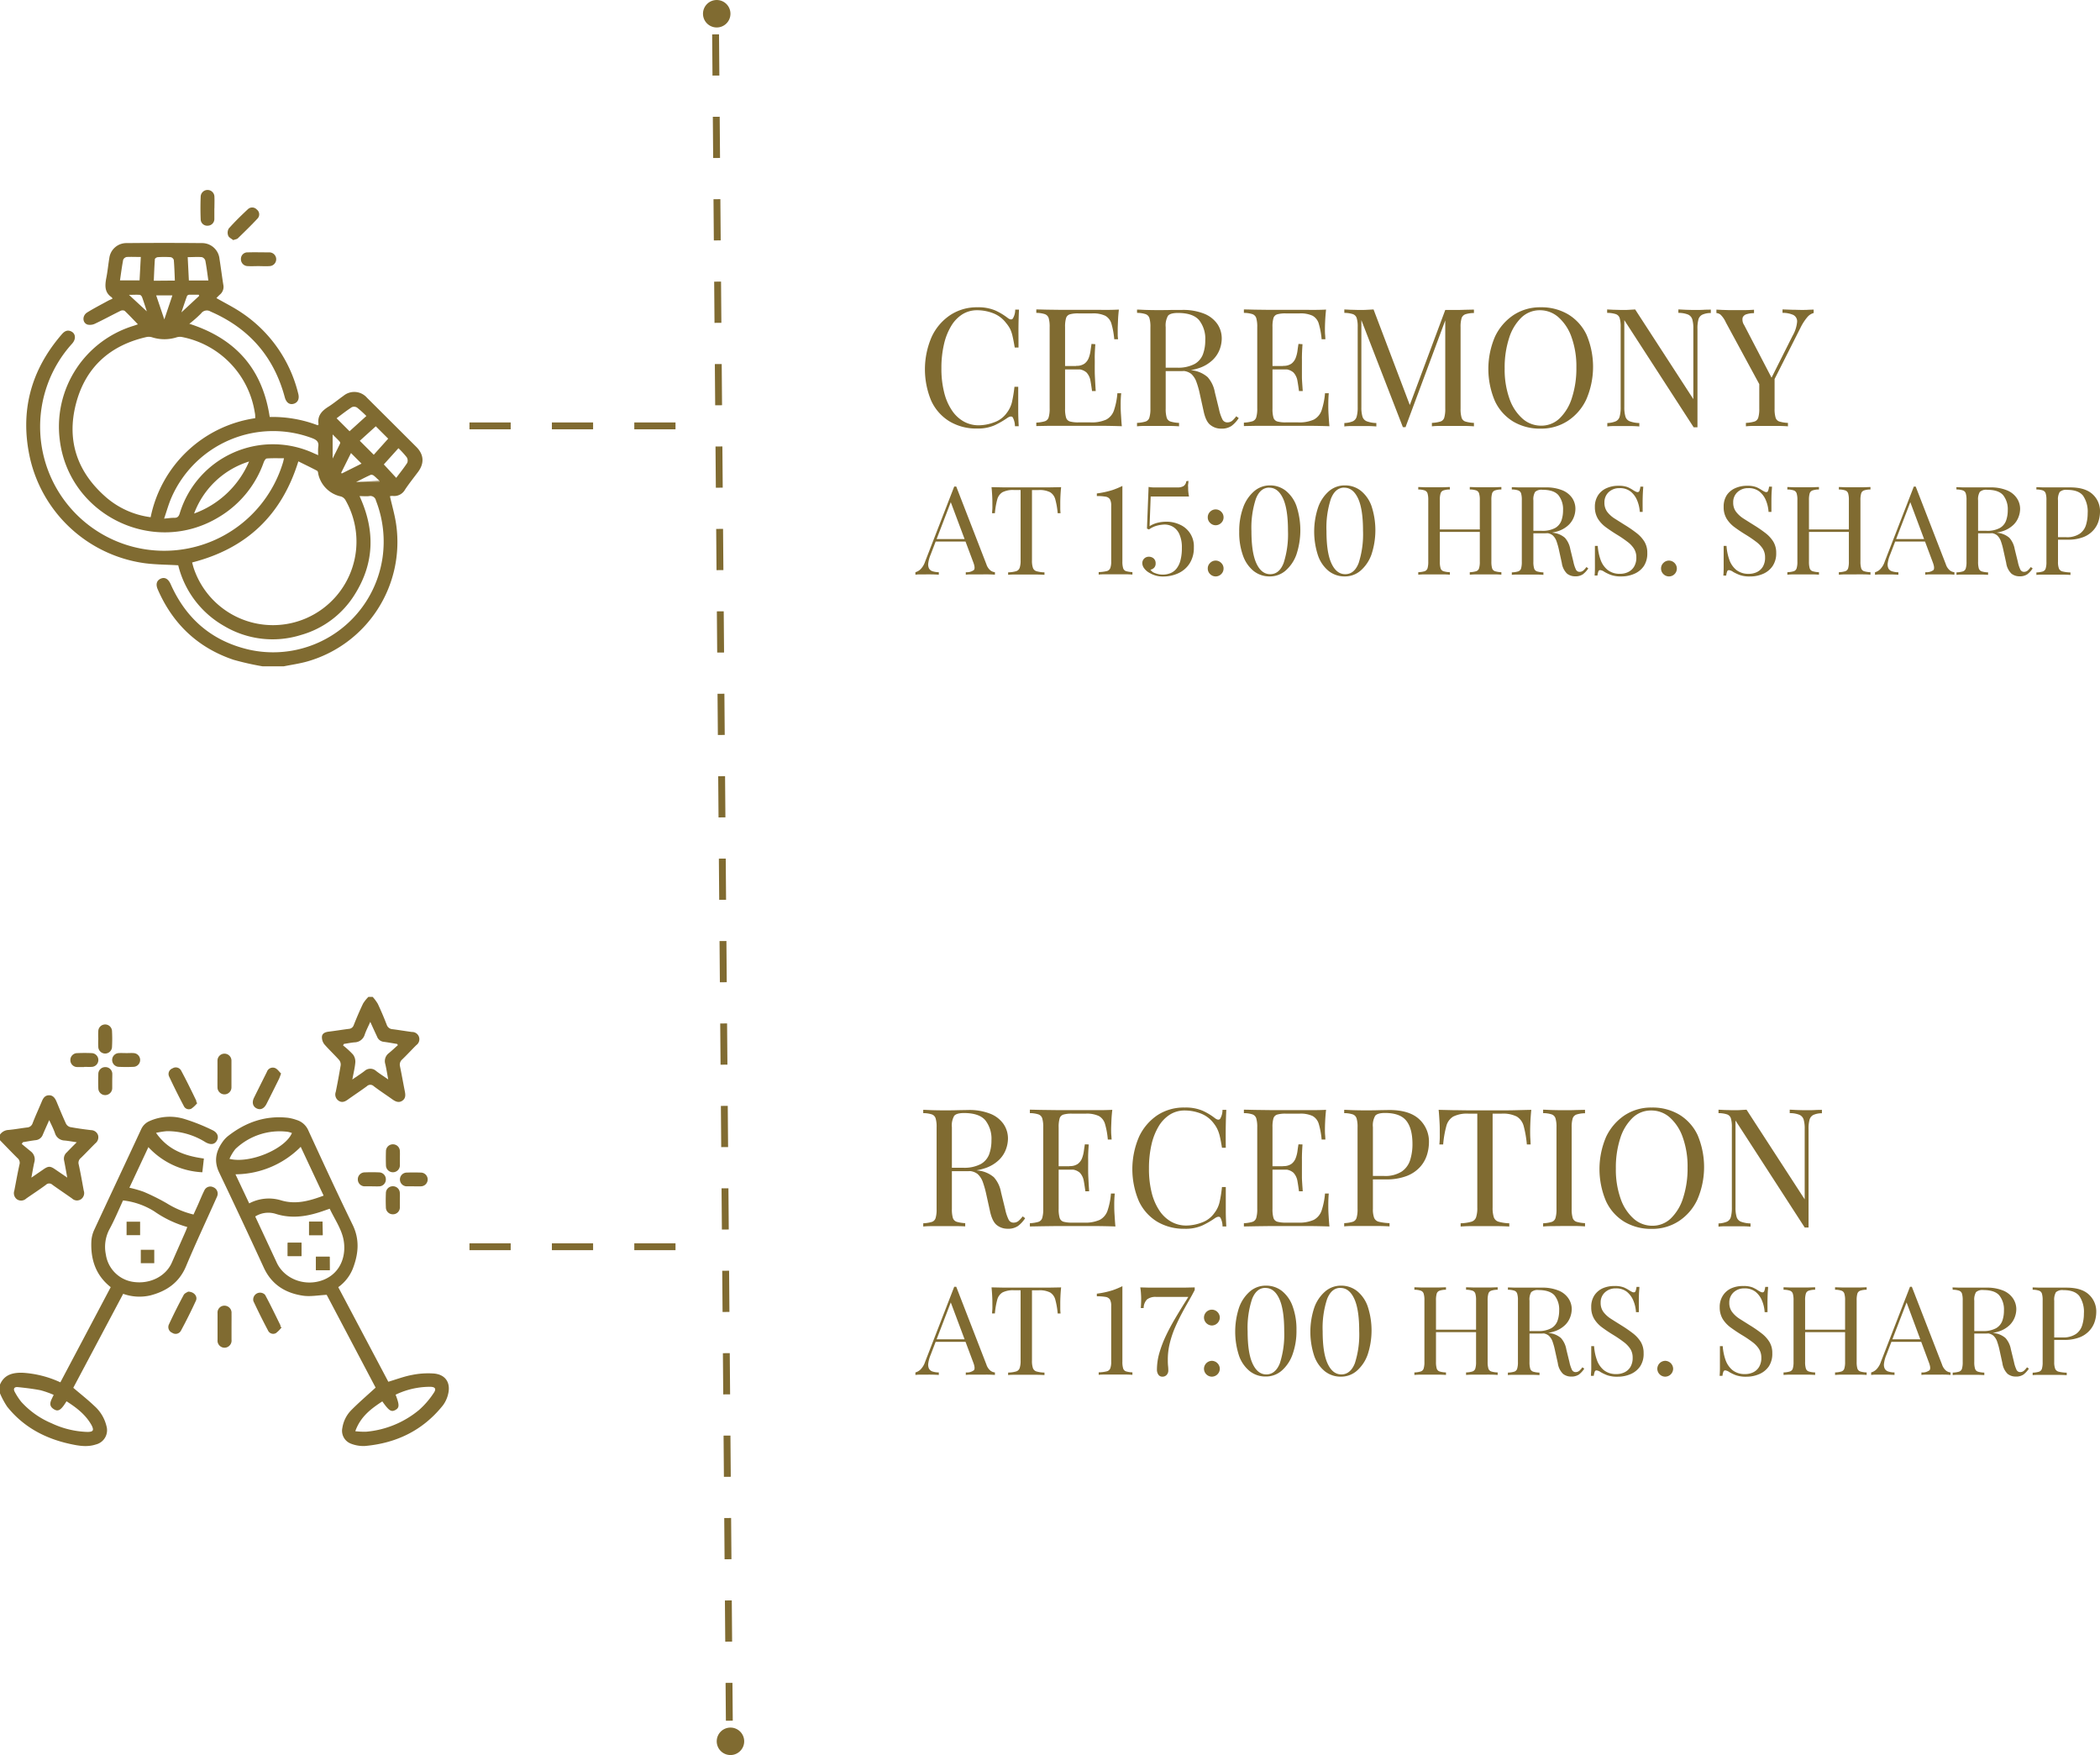 <svg xmlns="http://www.w3.org/2000/svg" viewBox="0 0 611.52 511"><defs><style>.cls-1{fill:#806b31;}.cls-2{fill:none;stroke:#806b31;stroke-miterlimit:10;stroke-width:2px;stroke-dasharray:12;}</style></defs><g id="Capa_2" data-name="Capa 2"><g id="Capa_1-2" data-name="Capa 1"><path class="cls-1" d="M76.42,194A81.76,81.76,0,0,1,68,192.1c-10.4-3.51-17.71-10.46-22.07-20.51-.64-1.47-.31-2.57.85-3.1s2.21,0,2.91,1.58c4.51,10.15,12.11,16.66,23,19.12a32.2,32.2,0,0,0,38.71-26.86,32.89,32.89,0,0,0-1.93-16.6,1.65,1.65,0,0,0-2-1.28c-.85.09-1.71,0-2.77,0,4.54,9.84,4.39,19.4-1.35,28.56a27.06,27.06,0,0,1-15.74,11.88,27.6,27.6,0,0,1-22.32-2.61A28,28,0,0,1,51.9,164.59c-3.42-.2-6.67-.19-9.87-.62A39.86,39.86,0,0,1,8.78,133.58C5.7,120,8.88,107.86,18,97.33c.78-.91,1.67-1.41,2.84-.78s1.37,2.17.13,3.54a35.72,35.72,0,0,0-7.09,11.74,36.13,36.13,0,1,0,68.56,22.72c.07-.25.12-.51.26-1.12-1.77,0-3.42-.06-5,.06-.34,0-.75.68-.91,1.13a30.25,30.25,0,0,1-13,15.9c-19,11.6-43.88-.54-46.41-22.65a30.69,30.69,0,0,1,21.49-33c.37-.11.73-.25,1.29-.44-1.35-1.39-2.56-2.7-3.86-3.93a1.4,1.4,0,0,0-1.2,0c-2.46,1.21-4.87,2.53-7.34,3.7a3.38,3.38,0,0,1-2.27.31c-1.54-.52-1.59-2.62-.08-3.55,1.95-1.21,4-2.26,6-3.36.43-.24.89-.41,1.34-.62-.08-.18-.11-.34-.21-.41-2.09-1.39-2-3.35-1.61-5.51.4-1.94.57-3.92.9-5.88a5,5,0,0,1,5-4.4q11-.1,21.93,0a5.1,5.1,0,0,1,5.16,4.61c.39,2.49.71,5,1.1,7.49a2.92,2.92,0,0,1-1,2.91,13.48,13.48,0,0,0-1,1c2.5,1.44,5.08,2.71,7.42,4.31a39.6,39.6,0,0,1,16.41,23.53c.39,1.51-.12,2.59-1.35,2.94s-2.18-.4-2.58-1.93c-3.17-11.8-10.39-20.06-21.58-24.92a2.06,2.06,0,0,0-2.79.55,35.18,35.18,0,0,1-3.41,3c13.69,4.4,21.32,13.33,23.4,27.14a36.93,36.93,0,0,1,14,2.42c.12-.16.23-.23.22-.29-.42-2.56,1.06-4,3-5.2,1.48-.95,2.83-2.09,4.27-3.1a4.92,4.92,0,0,1,6.84.57q7.2,7.16,14.38,14.33c2.21,2.22,2.36,4.76.47,7.29-1.27,1.7-2.6,3.36-3.77,5.12a3.6,3.6,0,0,1-3.62,1.84,2.83,2.83,0,0,0-.78.09c.63,2.81,1.45,5.55,1.83,8.34a36.16,36.16,0,0,1-26,39.8c-2.2.61-4.48.93-6.72,1.38Zm-2.1-72.25c0-.64,0-1.13-.12-1.61A26.62,26.62,0,0,0,52.86,98.1a3.39,3.39,0,0,0-1.54.15,11.76,11.76,0,0,1-6.9,0,3.42,3.42,0,0,0-1.67-.14C32,100.52,24.85,107,22.11,117.6c-2.79,10.79.44,20,8.92,27.31a24.67,24.67,0,0,0,12.84,5.68,36.46,36.46,0,0,1,30.45-28.83Zm-18.38,42c.17.6.3,1.16.48,1.71a24.33,24.33,0,1,0,44.17-19.86,2.3,2.3,0,0,0-1.35-1.06,8.58,8.58,0,0,1-6.59-6.67c0-.29-.12-.71-.32-.81-1.79-.94-3.62-1.82-5.45-2.73C82,150.07,71.73,159.73,55.94,163.77ZM47.79,151c1.23-.1,2.12-.25,3-.23s1.28-.42,1.54-1.27a28.36,28.36,0,0,1,39-17.55c.39.18.78.34,1.34.58a14.22,14.22,0,0,1,0-2.38c.26-1.5-.47-2.08-1.78-2.58A32.33,32.33,0,0,0,49.9,144.93C49.09,146.81,48.54,148.8,47.79,151Zm8.74-1.48a27.59,27.59,0,0,0,16-15.15A25,25,0,0,0,56.53,149.5ZM50.92,81.69c-.09-2.11-.14-4.08-.31-6a1.24,1.24,0,0,0-.89-.81,28,28,0,0,0-3.78,0c-.3,0-.82.35-.84.58-.15,2.08-.22,4.17-.32,6.28ZM41,74.82c-1.5,0-2.79-.06-4.08,0a1.42,1.42,0,0,0-1.05.82c-.38,2-.63,3.94-.93,6h5.7Zm19.67,6.84c-.29-2-.51-3.91-.88-5.79a1.53,1.53,0,0,0-1-1c-1.31-.12-2.65,0-4.13,0L55,81.66Zm48.76,42.46-4.66,4.22,4.07,4.07,4.2-4.69Zm-2.74-3a32.56,32.56,0,0,0-2.73-2.46,1.67,1.67,0,0,0-1.52-.1c-1.52,1-3,2.14-4.42,3.23l3.77,3.77Zm9.32,9.4-4.24,4.7,3.61,3.91c1.11-1.48,2.24-2.87,3.21-4.37a1.81,1.81,0,0,0-.15-1.62A25.94,25.94,0,0,0,116.05,130.52ZM47.85,93,50.2,86H45.48Zm54.36,38.91-2.87,5.76.2.19,5.74-2.87ZM58,86.15l-.12-.34c-.93,0-1.86,0-2.79,0a.85.85,0,0,0-.62.35c-.58,1.6-1.11,3.21-1.65,4.8ZM42.76,90.66c-.38-1.16-.85-2.66-1.38-4.13-.1-.28-.43-.66-.68-.68-1-.08-1.94,0-3.14,0Zm54.1,42.85c.84-1.68,1.52-3,2.16-4.35a.61.61,0,0,0-.1-.58c-.58-.64-1.21-1.24-2.06-2.09Zm13.48,6.83.18-.32c-.56-.52-1.09-1.07-1.68-1.54a1.11,1.11,0,0,0-.9-.22c-1.32.59-2.61,1.27-4.24,2.08Z"></path><path class="cls-1" d="M67.92,69.91c-.48-.39-1.25-.73-1.46-1.28a2.43,2.43,0,0,1,.15-2.09c1.77-2,3.66-3.83,5.59-5.64a1.81,1.81,0,0,1,2.58.11,1.76,1.76,0,0,1,.27,2.56c-1.85,2-3.83,3.91-5.79,5.82C69,69.64,68.53,69.68,67.92,69.91Z"></path><path class="cls-1" d="M62.42,60.61c0,1,0,2.07,0,3.1a1.94,1.94,0,0,1-1.92,2,1.89,1.89,0,0,1-2.06-1.87c-.09-2.19-.09-4.4,0-6.59a2,2,0,0,1,4,.12c.05,1.08,0,2.15,0,3.23Z"></path><path class="cls-1" d="M75.27,77.48c-1,0-2.08.06-3.11,0a2,2,0,0,1-2-2.1,1.89,1.89,0,0,1,2-1.9c2.08-.06,4.15,0,6.23,0a2,2,0,0,1,.08,4c-1.08.08-2.16,0-3.25,0Z"></path><path class="cls-1" d="M110.52,140l-.18.32H103.7"></path><path class="cls-1" d="M0,403.14c1.27-3,3.87-3.54,6.72-3.44a30.47,30.47,0,0,1,10.86,2.78q7.34-13.86,14.66-27.71c-4.34-3.42-5.85-8-5.64-13.24a9.15,9.15,0,0,1,.77-3.3c4.56-9.84,9.19-19.63,13.75-29.46a4.68,4.68,0,0,1,2.38-2.34,14.45,14.45,0,0,1,10.36-.58,56.2,56.2,0,0,1,8,3.2c1.56.73,1.92,2,1.26,3.1s-1.8,1.26-3.32.39a20.87,20.87,0,0,0-11.26-3.19,25.69,25.69,0,0,0-3.1.49c3.49,5,8.36,6.72,13.93,7.48l-.45,4A22.91,22.91,0,0,1,43.21,334l-5.53,11.82a33.27,33.27,0,0,1,4.12,1.17,61.57,61.57,0,0,1,6.71,3.33,26.66,26.66,0,0,0,7.84,3.3c.43-.93.86-1.88,1.29-2.83.62-1.4,1.19-2.83,1.87-4.19a1.9,1.9,0,0,1,2.59-.93,2,2,0,0,1,1.18,2.52c-.1.32-.27.62-.4.93-2.93,6.56-6,13.08-8.76,19.69-2,4.66-5.59,7.1-10.25,8.34a14,14,0,0,1-8-.44L21.34,404.07c2.12,1.82,4.23,3.46,6.15,5.3A11.39,11.39,0,0,1,31,415.21a4.27,4.27,0,0,1-3.07,5.36c-2.54.84-5.08.39-7.57-.16-7.27-1.59-13.56-4.94-18.27-10.84A23.52,23.52,0,0,1,0,405.69Zm35.83-53.62c-1.33,2.88-2.52,5.75-4,8.47a10.94,10.94,0,0,0-1,7.29,9.42,9.42,0,0,0,8.31,8c4.7.57,9.15-1.73,10.88-5.62q2-4.55,4-9.08c.18-.41.33-.83.52-1.32a31.9,31.9,0,0,1-9.6-4.55A21.55,21.55,0,0,0,35.83,349.52ZM19.37,408c-1.55,2.51-2.35,3.07-3.56,2.38-2.08-1.2-.84-2.73-.18-4.25a27.5,27.5,0,0,0-3.8-1.34c-2.19-.43-4.42-.69-6.64-.92-1.07-.11-1.4.53-.87,1.44a19.08,19.08,0,0,0,1.88,2.86A24.92,24.92,0,0,0,15,414.39a26.27,26.27,0,0,0,10.44,2.53c1.73,0,2-.47,1.2-2C24.94,411.9,22.31,409.87,19.37,408Z"></path><path class="cls-1" d="M0,330.35A3.18,3.18,0,0,1,2.43,329c1.82-.16,3.62-.5,5.43-.72A1.79,1.79,0,0,0,9.51,327c.81-2.1,1.76-4.14,2.63-6.22.41-1,.91-1.86,2.13-1.88s1.8.91,2.23,1.94c.88,2.12,1.75,4.24,2.71,6.32a2,2,0,0,0,1.24,1c2,.37,4,.64,6.05.89a2.18,2.18,0,0,1,2.05,1.46,2.25,2.25,0,0,1-.79,2.39c-1.42,1.41-2.79,2.87-4.22,4.26a1.77,1.77,0,0,0-.62,1.88c.56,2.53,1,5.09,1.47,7.63a2.18,2.18,0,0,1-.79,2.49,2.07,2.07,0,0,1-2.59-.19c-1.91-1.35-3.85-2.65-5.74-4a1.34,1.34,0,0,0-1.89,0c-1.87,1.39-3.84,2.66-5.75,4a2.16,2.16,0,0,1-2.71.21,2.24,2.24,0,0,1-.75-2.52c.5-2.54.94-5.09,1.51-7.62a1.78,1.78,0,0,0-.62-1.88c-1.71-1.7-3.38-3.44-5.06-5.17Zm22.35,2.23c-1.41-.2-2.48-.42-3.57-.51A3,3,0,0,1,16,329.9c-.43-1.2-1-2.35-1.67-3.76-.71,1.6-1.3,2.9-1.86,4.22a2.45,2.45,0,0,1-2.1,1.61c-1.24.15-2.47.39-3.7.59l-.34.51c.88.73,1.76,1.46,2.65,2.18a2.92,2.92,0,0,1,1,3.2c-.3,1.36-.52,2.73-.84,4.43l3.5-2.4c1.44-1,2-1,3.44,0l3.5,2.39c-.34-1.87-.6-3.42-.91-4.95a2.44,2.44,0,0,1,.79-2.41C20.3,334.63,21.19,333.73,22.35,332.58Z"></path><path class="cls-1" d="M108.53,290.26a12.67,12.67,0,0,1,1.48,2q1.41,3,2.6,6.09a1.89,1.89,0,0,0,1.77,1.32c1.85.24,3.69.55,5.55.8a2.11,2.11,0,0,1,1.3,3.83c-1.39,1.38-2.71,2.83-4.12,4.18a2,2,0,0,0-.63,2c.49,2.37.91,4.76,1.38,7.13.22,1.09.36,2.15-.71,2.88s-2.08.19-3-.48c-1.76-1.25-3.59-2.44-5.31-3.75a1.42,1.42,0,0,0-2,0c-1.81,1.33-3.69,2.57-5.53,3.88-.85.62-1.72,1-2.69.36a2.18,2.18,0,0,1-.85-2.58c.53-2.58,1-5.17,1.44-7.77a2.12,2.12,0,0,0-.46-1.53c-1.39-1.55-2.94-3-4.29-4.55a3.36,3.36,0,0,1-.71-2.24c.09-1,1-1.34,2-1.46,1.94-.23,3.87-.56,5.81-.8A1.61,1.61,0,0,0,103,298.5c.84-2.13,1.74-4.24,2.73-6.31a11.15,11.15,0,0,1,1.54-1.93Zm-.7,7.26c-.61,1.36-1.2,2.49-1.61,3.67a3.15,3.15,0,0,1-3,2.3c-1,.09-2,.3-3.08.46l-.24.44a24.39,24.39,0,0,1,2.9,2.65,3.44,3.44,0,0,1,.67,2.27c-.13,1.58-.53,3.14-.87,5,1.35-.94,2.49-1.66,3.56-2.48a2.49,2.49,0,0,1,3.37,0c1,.78,2.13,1.49,3.52,2.46-.32-1.73-.53-3.09-.84-4.44a2.9,2.9,0,0,1,1-3.2c.91-.74,1.77-1.56,2.65-2.34l-.21-.35c-1.29-.21-2.57-.45-3.86-.62a2.33,2.33,0,0,1-2-1.55C109.15,300.44,108.54,299.1,107.83,297.52Z"></path><path class="cls-1" d="M98.5,374.77l14.58,27.54c2.4-.71,4.67-1.58,7-2a23.42,23.42,0,0,1,6.19-.4c3.41.25,5.05,2.65,4.22,6a8.76,8.76,0,0,1-1.53,3.3c-5.83,7.29-13.56,11-22.75,11.81a10,10,0,0,1-4.09-.71,4,4,0,0,1-2.42-4.58,9.37,9.37,0,0,1,2.6-5.16c2.2-2.22,4.58-4.26,7.08-6.55L95.13,377c-2.41.12-4.68.56-6.84.26-5.15-.74-9.2-3.22-11.48-8.19q-6.39-13.91-13-27.71c-1.52-3.18-1-6,.91-8.75a8.14,8.14,0,0,1,1.62-1.79c5.15-4.05,10.93-6.1,17.55-5.36a13.23,13.23,0,0,1,2.46.62,5.42,5.42,0,0,1,3.46,3.11c4.23,9.18,8.46,18.37,12.89,27.45,2.1,4.33,1.67,8.47.06,12.69A12.19,12.19,0,0,1,98.5,374.77ZM74.32,354.19c2.12,4.53,4.2,9,6.28,13.46,2.23,4.75,8.16,7,13.34,5.09,5.56-2.07,7.07-7.65,6-12.25-.71-3-2.57-5.69-3.93-8.56l-1.41.49c-4.69,1.69-9.4,2.58-14.33,1A7.19,7.19,0,0,0,74.32,354.19Zm13.25-20.28a27,27,0,0,1-19,8l4,8.47a12.22,12.22,0,0,1,9.17-.92c4.34,1.35,8.38.2,12.5-1.34C92,343.38,89.81,338.69,87.57,333.91Zm15.89,82.8a23,23,0,0,0,3.16.15,27.9,27.9,0,0,0,15.44-6.36,24.65,24.65,0,0,0,4.21-4.88c.86-1.22.49-1.82-1-1.84a23.13,23.13,0,0,0-10.07,2.3c1.15,3,1.13,3.8-.06,4.45s-1.84.28-3.81-2.5C108.08,410.16,105,412.42,103.46,416.71ZM66.83,337.42c6,1.47,16.28-2.93,18.18-7.54a9.26,9.26,0,0,0-1.22-.34,18.64,18.64,0,0,0-15.23,5A12.22,12.22,0,0,0,66.83,337.42Z"></path><path class="cls-1" d="M54.78,376.08c1.76,0,2.85,1.41,2.26,2.66-1.35,2.93-2.8,5.83-4.33,8.67a1.76,1.76,0,0,1-2.56.65,1.8,1.8,0,0,1-.94-2.48q2-4.32,4.28-8.54C53.76,376.52,54.51,376.26,54.78,376.08Z"></path><path class="cls-1" d="M57.44,321.17a8.1,8.1,0,0,1-1.7,1.62,1.61,1.61,0,0,1-2.2-.73q-2.26-4.28-4.31-8.66a1.73,1.73,0,0,1,1-2.33,1.77,1.77,0,0,1,2.49.59c1.54,2.87,3,5.83,4.4,8.75a1.68,1.68,0,0,1,.07.5Z"></path><path class="cls-1" d="M81.85,312.57c-.3.78-.44,1.23-.64,1.64-1.19,2.4-2.38,4.8-3.59,7.18-.7,1.39-1.74,1.87-2.85,1.35s-1.5-1.71-.8-3.13c1.24-2.51,2.49-5,3.75-7.52a1.81,1.81,0,0,1,2.4-1.11C80.82,311.28,81.32,312.06,81.85,312.57Z"></path><path class="cls-1" d="M82,386.47a8.23,8.23,0,0,1-1.65,1.68,1.65,1.65,0,0,1-2.3-.76c-1.49-2.81-2.91-5.67-4.26-8.55A2,2,0,0,1,77.19,377c1.58,2.91,3,5.9,4.47,8.87a1.5,1.5,0,0,1,0,.37Z"></path><path class="cls-1" d="M63.33,312.65c0-1.28,0-2.56,0-3.83a2,2,0,1,1,4.07,0c0,2.59,0,5.19,0,7.78a2,2,0,1,1-4.07,0C63.31,315.29,63.33,314,63.33,312.65Z"></path><path class="cls-1" d="M67.42,386.37c0,1.23,0,2.47,0,3.7a2.08,2.08,0,0,1-2,2.33,2.05,2.05,0,0,1-2.07-2.25c0-2.6,0-5.2,0-7.79a2,2,0,0,1,2-2.2,2.06,2.06,0,0,1,2.07,2.25C67.44,383.73,67.42,385.05,67.42,386.37Z"></path><path class="cls-1" d="M116.45,337.14c0,.73,0,1.45,0,2.17a2,2,0,1,1-4.06-.05q-.07-2,0-4.08a2,2,0,0,1,2.05-2,2,2,0,0,1,2,2.06C116.48,335.87,116.45,336.51,116.45,337.14Z"></path><path class="cls-1" d="M32.68,314.87c0,.64,0,1.28,0,1.92a2.05,2.05,0,0,1-2,2.06,2,2,0,0,1-2.05-2c-.05-1.36-.05-2.73,0-4.09a2,2,0,0,1,2-2.06,2,2,0,0,1,2.07,2.13C32.71,313.51,32.68,314.19,32.68,314.87Z"></path><path class="cls-1" d="M108.2,345.41c-.68,0-1.37,0-2,0a2,2,0,0,1-2-2,2,2,0,0,1,2-2.06c1.4-.06,2.81-.06,4.21,0a2,2,0,0,1,1.95,2,2,2,0,0,1-2,2.07C109.65,345.45,108.92,345.41,108.2,345.41Z"></path><path class="cls-1" d="M116.44,349.55c0,.68,0,1.37,0,2a2,2,0,0,1-2.07,2,2,2,0,0,1-2-1.95c-.06-1.4-.06-2.81,0-4.21a2,2,0,0,1,2.06-2,2,2,0,0,1,2,1.95C116.48,348.1,116.44,348.83,116.44,349.55Z"></path><path class="cls-1" d="M36.89,306.62c.68,0,1.36-.05,2,0a2,2,0,0,1,1.92,2,2,2,0,0,1-1.9,2c-1.44.07-2.89.07-4.33,0a2,2,0,0,1-1.92-2,2,2,0,0,1,1.89-2C35.35,306.57,36.12,306.62,36.89,306.62Z"></path><path class="cls-1" d="M24.49,310.68c-.68,0-1.37,0-2,0a2,2,0,0,1-2-2.05,2,2,0,0,1,1.93-2c1.45-.06,2.9-.07,4.34,0a2,2,0,0,1,1.88,2,2,2,0,0,1-1.93,2c-.72.05-1.45,0-2.17,0Z"></path><path class="cls-1" d="M28.62,302.45a19.64,19.64,0,0,1,0-2.17,2,2,0,0,1,4,0,41.66,41.66,0,0,1,0,4.47,2,2,0,0,1-4,0A22,22,0,0,1,28.62,302.45Z"></path><path class="cls-1" d="M120.43,345.41c-.63,0-1.27,0-1.91,0a2,2,0,0,1-2.06-2,2,2,0,0,1,2-2q2-.08,4.08,0a2,2,0,1,1,0,4C121.88,345.45,121.16,345.41,120.43,345.41Z"></path><path class="cls-1" d="M93.92,355.71H90v3.92h4Zm-10.13,10h4v-3.88h-4Zm12.17.18H92v3.93H96Z"></path><path class="cls-1" d="M40.8,355.71v3.92H36.86v-3.92Z"></path><path class="cls-1" d="M44.92,363.89v3.9H41v-3.9Z"></path><path class="cls-1" d="M93.92,355.71v3.92H90v-3.92Z"></path><path class="cls-1" d="M83.79,365.74v-3.88h4v3.88Z"></path><path class="cls-1" d="M96,365.92v3.93H92v-3.93Z"></path><line class="cls-2" x1="208.38" y1="10" x2="212.38" y2="501"></line><line class="cls-2" x1="136.71" y1="124" x2="201.71" y2="124"></line><line class="cls-2" x1="136.71" y1="363" x2="201.71" y2="363"></line><circle class="cls-1" cx="212.71" cy="507" r="4"></circle><circle class="cls-1" cx="208.71" cy="4" r="4"></circle><path class="cls-1" d="M284.64,89.47a12.57,12.57,0,0,1,5.2.93,18.41,18.41,0,0,1,3.63,2.19c.64.48,1.13.54,1.46.17a5,5,0,0,0,.7-2.62h1.1c-.06,1.19-.11,2.63-.14,4.32s0,3.94,0,6.72h-1.1c-.23-1.37-.44-2.47-.63-3.29a10.54,10.54,0,0,0-.69-2.08A9.85,9.85,0,0,0,293,94.08a8.57,8.57,0,0,0-3.75-2.86,12.89,12.89,0,0,0-4.75-.89,8,8,0,0,0-4.25,1.18A10.18,10.18,0,0,0,277,94.89a18,18,0,0,0-2.11,5.33,30.08,30.08,0,0,0-.75,7,27.84,27.84,0,0,0,.82,7.13,16.16,16.16,0,0,0,2.28,5.2,10.05,10.05,0,0,0,3.45,3.2,8.88,8.88,0,0,0,4.3,1.08,13,13,0,0,0,4.51-.87,7.54,7.54,0,0,0,3.7-2.78,8.37,8.37,0,0,0,1.46-3,38.92,38.92,0,0,0,.75-4.57h1.1c0,2.92,0,5.26,0,7s.08,3.27.14,4.48h-1.1a5.47,5.47,0,0,0-.65-2.59c-.3-.35-.81-.3-1.51.15a25.15,25.15,0,0,1-3.77,2.18,12.11,12.11,0,0,1-5.11.94,15.14,15.14,0,0,1-8-2.07,13.74,13.74,0,0,1-5.33-6A23.73,23.73,0,0,1,271.34,98a15.39,15.39,0,0,1,5.4-6.28A14,14,0,0,1,284.64,89.47Z"></path><path class="cls-1" d="M325.82,90.14c-.13,1.12-.22,2.21-.26,3.26s-.08,1.86-.08,2.41,0,1.12,0,1.65.07,1,.1,1.32h-1.11a23.16,23.16,0,0,0-.81-4.49,3.88,3.88,0,0,0-1.8-2.35,8.26,8.26,0,0,0-3.82-.69h-4a8.61,8.61,0,0,0-2.47.26,1.66,1.66,0,0,0-1.13,1.1,8.8,8.8,0,0,0-.29,2.62V119a8.8,8.8,0,0,0,.29,2.59,1.67,1.67,0,0,0,1.13,1.13,9,9,0,0,0,2.47.26h3.5a10.25,10.25,0,0,0,4.59-.81,4.77,4.77,0,0,0,2.25-2.67,20.44,20.44,0,0,0,1-5h1.11a31.63,31.63,0,0,0-.15,3.46c0,.61,0,1.48.08,2.62s.13,2.31.26,3.52q-2.44-.09-5.52-.12l-5.47,0h-2.71l-3.58,0-3.89,0-3.74.07v-1a10.16,10.16,0,0,0,2.47-.39,1.71,1.71,0,0,0,1.13-1.15,8.8,8.8,0,0,0,.29-2.59V95.23a8.8,8.8,0,0,0-.29-2.62,1.8,1.8,0,0,0-1.13-1.15,8,8,0,0,0-2.47-.36v-1c1.18,0,2.43.06,3.74.07l3.89.05,3.58,0h2.71l5,0C322.68,90.25,324.35,90.21,325.82,90.14Zm-8.26,16.42v1h-8.78v-1Zm1.4-6.34c-.13,1.82-.19,3.22-.17,4.18s0,1.84,0,2.64,0,1.68.05,2.64.11,2.35.24,4.17H318c-.13-1-.28-2-.46-3a4.66,4.66,0,0,0-1.15-2.4,4,4,0,0,0-3-.93v-1a3.92,3.92,0,0,0,2.42-.65,3.78,3.78,0,0,0,1.23-1.66,9.32,9.32,0,0,0,.52-2.08c.1-.73.2-1.37.29-2Z"></path><path class="cls-1" d="M331.1,90.14c.67,0,1.55.07,2.64.1s2.16.05,3.22.05c1.5,0,2.94,0,4.32-.05l2.92,0a16.51,16.51,0,0,1,6.46,1.1,8.58,8.58,0,0,1,3.84,3,7.45,7.45,0,0,1,1.27,4.25,9.29,9.29,0,0,1-.57,3.07,8.41,8.41,0,0,1-2,3.08,10.58,10.58,0,0,1-3.86,2.37,17.38,17.38,0,0,1-6.19.94h-4.61v-1h4.13a10.25,10.25,0,0,0,5.21-1.08,5.46,5.46,0,0,0,2.44-2.88,11.59,11.59,0,0,0,.65-4,8.72,8.72,0,0,0-1.8-5.88q-1.8-2.09-6.17-2.09c-1.47,0-2.43.27-2.88.82a5.66,5.66,0,0,0-.67,3.31V119a8.8,8.8,0,0,0,.29,2.59,1.71,1.71,0,0,0,1.13,1.15,10.16,10.16,0,0,0,2.47.39v1q-1.11-.09-2.76-.12l-3.34,0-3.5,0q-1.64,0-2.64.12v-1a10.16,10.16,0,0,0,2.47-.39,1.71,1.71,0,0,0,1.13-1.15A8.8,8.8,0,0,0,335,119V95.23a8.8,8.8,0,0,0-.29-2.62,1.8,1.8,0,0,0-1.13-1.15,8,8,0,0,0-2.47-.36Zm7.63,17c1.73.07,3.09.14,4.08.22l2.43.21q.93.11,1.8.24a8.42,8.42,0,0,1,4.63,2,8.92,8.92,0,0,1,2.09,4.39l1.2,4.89a12.33,12.33,0,0,0,1,3,1.57,1.57,0,0,0,1.56.89,2.23,2.23,0,0,0,1.37-.53A9.08,9.08,0,0,0,360,121.2l.72.53a9.12,9.12,0,0,1-2.08,2.27,5.08,5.08,0,0,1-3.05.8,4.91,4.91,0,0,1-3.12-1.06q-1.35-1-2-4.13l-1.06-4.8a25,25,0,0,0-1-3.57,5.77,5.77,0,0,0-1.53-2.38A4.34,4.34,0,0,0,344,108h-5.18Z"></path><path class="cls-1" d="M386.15,90.14c-.12,1.12-.21,2.21-.26,3.26s-.07,1.86-.07,2.41,0,1.12.05,1.65.06,1,.09,1.32h-1.1a23.05,23.05,0,0,0-.82-4.49,3.88,3.88,0,0,0-1.8-2.35,8.24,8.24,0,0,0-3.81-.69h-4a8.61,8.61,0,0,0-2.47.26,1.66,1.66,0,0,0-1.13,1.1,8.87,8.87,0,0,0-.28,2.62V119a8.87,8.87,0,0,0,.28,2.59,1.67,1.67,0,0,0,1.13,1.13,9,9,0,0,0,2.47.26H378a10.23,10.23,0,0,0,4.58-.81,4.82,4.82,0,0,0,2.26-2.67,20.92,20.92,0,0,0,1-5h1.1c-.09.87-.14,2-.14,3.46,0,.61,0,1.48.07,2.62s.14,2.31.26,3.52c-1.63-.06-3.47-.1-5.51-.12l-5.48,0h-2.71l-3.57,0-3.89,0-3.75.07v-1a10.35,10.35,0,0,0,2.48-.39,1.72,1.72,0,0,0,1.12-1.15,8.8,8.8,0,0,0,.29-2.59V95.23a8.8,8.8,0,0,0-.29-2.62,1.8,1.8,0,0,0-1.12-1.15,8.15,8.15,0,0,0-2.48-.36v-1c1.19,0,2.43.06,3.75.07l3.89.05,3.57,0h2.71l5,0Q383.95,90.25,386.15,90.14Zm-8.25,16.42v1h-8.79v-1Zm1.39-6.34c-.13,1.82-.18,3.22-.17,4.18s0,1.84,0,2.64,0,1.68,0,2.64.12,2.35.24,4.17h-1.1q-.19-1.53-.45-3a4.67,4.67,0,0,0-1.16-2.4,4,4,0,0,0-3-.93v-1a3.93,3.93,0,0,0,2.43-.65,3.76,3.76,0,0,0,1.22-1.66,9.34,9.34,0,0,0,.53-2.08c.09-.73.19-1.37.29-2Z"></path><path class="cls-1" d="M429.21,90.14v1a8,8,0,0,0-2.47.36,1.8,1.8,0,0,0-1.13,1.15,8.8,8.8,0,0,0-.29,2.62V119a8.8,8.8,0,0,0,.29,2.59,1.71,1.71,0,0,0,1.13,1.15,10.16,10.16,0,0,0,2.47.39v1q-1.11-.09-2.76-.12l-3.34,0-3.5,0q-1.64,0-2.64.12v-1a10.16,10.16,0,0,0,2.47-.39,1.71,1.71,0,0,0,1.13-1.15,8.8,8.8,0,0,0,.29-2.59V92.64l.19.14-11.76,31.59h-.77L396.43,93.21v25.35a9.28,9.28,0,0,0,.31,2.71,2.14,2.14,0,0,0,1.25,1.39,8.63,8.63,0,0,0,2.8.51v1q-.85-.09-2.25-.12l-2.64,0-2.43,0q-1.22,0-2,.12v-1a7,7,0,0,0,2.48-.51,2.09,2.09,0,0,0,1.12-1.39,9.75,9.75,0,0,0,.29-2.71V95.23a8.48,8.48,0,0,0-.29-2.62,1.78,1.78,0,0,0-1.12-1.15,8.1,8.1,0,0,0-2.48-.36v-1l2,.1c.82,0,1.63.05,2.43.05s1.43,0,2.18-.05l1.9-.1,10.89,28.71-.81.38,10.8-28.94h2.25c1.12,0,2.24,0,3.34-.05Z"></path><path class="cls-1" d="M448.65,89.47a15.26,15.26,0,0,1,8,2.06A13.86,13.86,0,0,1,462,97.46a23.89,23.89,0,0,1-.05,18.79,15.07,15.07,0,0,1-5.4,6.29,14.1,14.1,0,0,1-7.92,2.26,15.17,15.17,0,0,1-8-2.07,13.8,13.8,0,0,1-5.33-6A23.84,23.84,0,0,1,435.35,98a15.54,15.54,0,0,1,5.4-6.28A14,14,0,0,1,448.65,89.47Zm-.19.86A7.69,7.69,0,0,0,443,92.49a14.25,14.25,0,0,0-3.57,6,27.6,27.6,0,0,0-1.27,8.79,25.21,25.21,0,0,0,1.41,8.85,13.75,13.75,0,0,0,3.84,5.81,8.13,8.13,0,0,0,5.35,2,7.69,7.69,0,0,0,5.43-2.16,14.11,14.11,0,0,0,3.57-6,27.66,27.66,0,0,0,1.28-8.76,25.14,25.14,0,0,0-1.42-8.88,13.77,13.77,0,0,0-3.82-5.79A8.08,8.08,0,0,0,448.46,90.33Z"></path><path class="cls-1" d="M498.19,90.14v1a5.84,5.84,0,0,0-2.47.48A2.17,2.17,0,0,0,494.59,93a9.75,9.75,0,0,0-.29,2.74v28.66h-1.11L473,93.21v25.35a9.23,9.23,0,0,0,.32,2.71,2.12,2.12,0,0,0,1.25,1.39,8.57,8.57,0,0,0,2.8.51v1c-.57-.06-1.33-.1-2.25-.12l-2.64,0-2.43,0q-1.21,0-2,.12v-1a6.91,6.91,0,0,0,2.47-.51,2.1,2.1,0,0,0,1.13-1.39,10.15,10.15,0,0,0,.29-2.71V95.23a8.8,8.8,0,0,0-.29-2.62,1.8,1.8,0,0,0-1.13-1.15A8,8,0,0,0,468,91.1v-1l2,.1c.82,0,1.63.05,2.43.05s1.37,0,2-.05l1.73-.1,16.94,26.11V95.71a9.28,9.28,0,0,0-.31-2.74,2.25,2.25,0,0,0-1.24-1.39,7.45,7.45,0,0,0-2.81-.48v-1c.57,0,1.33.07,2.28.1s1.81.05,2.61.05,1.66,0,2.47-.05S497.67,90.17,498.19,90.14Z"></path><path class="cls-1" d="M528.14,90.14v1a3.6,3.6,0,0,0-1.83,1.18,14.85,14.85,0,0,0-2,3.09l-9.7,19.2h-.81L502.55,93.84A7.1,7.1,0,0,0,501,91.6a2.16,2.16,0,0,0-1.18-.45v-1l2,.1c.69,0,1.43.05,2.23.05l3.39,0q1.8,0,3.33-.12v1a7.08,7.08,0,0,0-2.11.29,1.73,1.73,0,0,0-1.2,1,2.82,2.82,0,0,0,.43,2.16L516,110.21l-.39.28L522,97.77a9.84,9.84,0,0,0,1.32-4.08,2.09,2.09,0,0,0-1.13-2,7.5,7.5,0,0,0-3.12-.6v-1l2.83.1c1,0,1.86.05,2.69.05s1.52,0,2.06-.05Zm-11.38,19.39V119a8.8,8.8,0,0,0,.29,2.59,1.71,1.71,0,0,0,1.13,1.15,10.16,10.16,0,0,0,2.47.39v1q-1.11-.09-2.76-.12l-3.34,0-3.5,0q-1.64,0-2.64.12v-1a10.16,10.16,0,0,0,2.47-.39,1.71,1.71,0,0,0,1.13-1.15,8.8,8.8,0,0,0,.29-2.59V109.2l2.59,3Z"></path><path class="cls-1" d="M278.46,141.66l8.78,22.64a3.85,3.85,0,0,0,1.22,1.82,2.62,2.62,0,0,0,1.26.48v.73c-.48-.05-1.06-.08-1.76-.09s-1.39,0-2.09,0c-.93,0-1.81,0-2.63,0s-1.47,0-2,.09v-.73a3.46,3.46,0,0,0,2.34-.62c.34-.38.27-1.17-.21-2.4l-6.7-17.89.58-.47L271,161.49a9.67,9.67,0,0,0-.68,2.43,2.69,2.69,0,0,0,.2,1.57,1.77,1.77,0,0,0,1,.83,6.29,6.29,0,0,0,1.86.28v.73c-.68-.05-1.38-.08-2.11-.09s-1.41,0-2,0-1.11,0-1.53,0a10.31,10.31,0,0,0-1.17.09v-.73a3.48,3.48,0,0,0,1.47-.84,5.7,5.7,0,0,0,1.37-2.29l8.46-21.81h.58Zm4.39,15.3v.72H272.12l.36-.72Z"></path><path class="cls-1" d="M309,141.84c-.1.91-.16,1.79-.2,2.64s-.05,1.51-.05,2,0,1.11,0,1.62.05.94.08,1.33h-.83a22.39,22.39,0,0,0-.69-4,3.49,3.49,0,0,0-1.51-2.11,6.72,6.72,0,0,0-3.35-.64h-1.94v20.48a6.52,6.52,0,0,0,.27,2.16,1.57,1.57,0,0,0,1.06,1,9.15,9.15,0,0,0,2.31.32v.73c-.63-.05-1.42-.08-2.38-.09s-1.93,0-2.92,0-2.09,0-3,0-1.71,0-2.28.09v-.73a9.13,9.13,0,0,0,2.3-.32,1.57,1.57,0,0,0,1.06-1,6.52,6.52,0,0,0,.27-2.16V142.67h-1.94a6.74,6.74,0,0,0-3.33.64,3.51,3.51,0,0,0-1.53,2.11,22.39,22.39,0,0,0-.69,4h-.82c0-.39.07-.83.09-1.33s0-1,0-1.62,0-1.11-.05-2-.1-1.73-.2-2.64l3.3.07c1.18,0,2.38,0,3.58,0h6.53c1.19,0,2.38,0,3.58,0Z"></path><path class="cls-1" d="M326.84,141.48v22a6.31,6.31,0,0,0,.22,1.94,1.29,1.29,0,0,0,.84.87,7.3,7.3,0,0,0,1.86.28v.73q-.76-.08-2-.09c-.82,0-1.7,0-2.63,0s-1.91,0-2.85,0-1.71,0-2.34.09v-.73a11.27,11.27,0,0,0,2.31-.28,1.49,1.49,0,0,0,1.06-.87,5.3,5.3,0,0,0,.27-1.94V147.24a3.72,3.72,0,0,0-.36-1.86,1.83,1.83,0,0,0-1.28-.77,13.9,13.9,0,0,0-2.54-.18v-.76a26.33,26.33,0,0,0,4.59-1A23.1,23.1,0,0,0,326.84,141.48Z"></path><path class="cls-1" d="M346.06,140c0,.26,0,.59-.07,1s0,.74,0,1,0,.76.05,1.19a12.25,12.25,0,0,0,.2,1.37H335.08l-.32,8.64a7.85,7.85,0,0,1,2.36-1,10.89,10.89,0,0,1,2.57-.3,9.23,9.23,0,0,1,3.8.81,6.85,6.85,0,0,1,4.16,6.68,8.37,8.37,0,0,1-1.21,4.62,7.65,7.65,0,0,1-3.22,2.85,10.57,10.57,0,0,1-4.54,1,7.52,7.52,0,0,1-2.28-.32,8.52,8.52,0,0,1-1.71-.76,4.59,4.59,0,0,1-1.55-1.37,2.52,2.52,0,0,1-.5-1.4,1.86,1.86,0,0,1,.54-1.37,1.84,1.84,0,0,1,1.36-.54,2.1,2.1,0,0,1,1.41.5,1.83,1.83,0,0,1,.57,1.44,1.76,1.76,0,0,1-.41,1.23,2,2,0,0,1-1.1.61,2.47,2.47,0,0,0,1.37,1,6,6,0,0,0,2.2.42,6,6,0,0,0,2.21-.4,4.26,4.26,0,0,0,1.78-1.31,6.31,6.31,0,0,0,1.17-2.41,13.75,13.75,0,0,0,.42-3.66,9.32,9.32,0,0,0-.71-3.94,4.75,4.75,0,0,0-1.85-2.18,4.85,4.85,0,0,0-2.48-.68,9.71,9.71,0,0,0-2.09.3,7,7,0,0,0-2.45,1.14l-.58-.25.47-12.14a8,8,0,0,0,1.62.15h6.7a3.44,3.44,0,0,0,1.87-.4,2,2,0,0,0,.79-1.4Z"></path><path class="cls-1" d="M354,148.32a2.25,2.25,0,0,1,1.62.68,2.21,2.21,0,0,1,.68,1.62,2.18,2.18,0,0,1-.68,1.62,2.25,2.25,0,0,1-3.24,0,2.18,2.18,0,0,1-.68-1.62,2.21,2.21,0,0,1,.68-1.62A2.25,2.25,0,0,1,354,148.32Zm0,14.9a2.22,2.22,0,0,1,1.62.69,2.18,2.18,0,0,1,.68,1.62,2.21,2.21,0,0,1-.68,1.62,2.27,2.27,0,0,1-3.24,0,2.21,2.21,0,0,1-.68-1.62,2.18,2.18,0,0,1,.68-1.62A2.22,2.22,0,0,1,354,163.22Z"></path><path class="cls-1" d="M369.75,141.33a7.39,7.39,0,0,1,4.66,1.55,10,10,0,0,1,3.12,4.45,22.53,22.53,0,0,1,0,14.09,11.17,11.17,0,0,1-3.17,4.72,6.94,6.94,0,0,1-4.6,1.69,7.44,7.44,0,0,1-4.67-1.55,10,10,0,0,1-3.11-4.46,19.58,19.58,0,0,1-1.12-7,20,20,0,0,1,1.15-7.06,11.23,11.23,0,0,1,3.17-4.71A7,7,0,0,1,369.75,141.33Zm-.14.65q-2.64,0-3.91,3.28a26.93,26.93,0,0,0-1.28,9.39q0,6.3,1.46,9.42t4,3.11c1.78,0,3.08-1.09,3.92-3.27a27.34,27.34,0,0,0,1.26-9.4q0-6.3-1.45-9.41C372.61,143,371.29,142,369.61,142Z"></path><path class="cls-1" d="M391.6,141.33a7.39,7.39,0,0,1,4.66,1.55,10,10,0,0,1,3.12,4.45,22.53,22.53,0,0,1,0,14.09,11.17,11.17,0,0,1-3.17,4.72,6.94,6.94,0,0,1-4.6,1.69,7.44,7.44,0,0,1-4.67-1.55,10,10,0,0,1-3.11-4.46,22.31,22.31,0,0,1,0-14.08A11.12,11.12,0,0,1,387,143,7,7,0,0,1,391.6,141.33Zm-.14.65c-1.75,0-3.06,1.09-3.91,3.28a26.93,26.93,0,0,0-1.28,9.39q0,6.3,1.46,9.42t4,3.11c1.78,0,3.08-1.09,3.92-3.27a27.34,27.34,0,0,0,1.26-9.4q0-6.3-1.45-9.41C394.46,143,393.14,142,391.46,142Z"></path><path class="cls-1" d="M413,167.33v-.73a7.29,7.29,0,0,0,1.85-.28,1.32,1.32,0,0,0,.85-.87,6.71,6.71,0,0,0,.21-1.94V145.65a6.72,6.72,0,0,0-.21-2,1.35,1.35,0,0,0-.85-.86,5.89,5.89,0,0,0-1.85-.27v-.72l2,.07c.81,0,1.69,0,2.62,0s1.68,0,2.51,0l2.07-.07v.72a5.91,5.91,0,0,0-1.86.27,1.31,1.31,0,0,0-.84.86,6.33,6.33,0,0,0-.22,2v17.86a6.31,6.31,0,0,0,.22,1.94,1.29,1.29,0,0,0,.84.87,7.3,7.3,0,0,0,1.86.28v.73q-.84-.08-2.07-.09c-.83,0-1.67,0-2.51,0s-1.81,0-2.62,0S413.49,167.28,413,167.33Zm5-12.46v-.72h14.22v.72Zm10,12.46v-.73a7.3,7.3,0,0,0,1.86-.28,1.29,1.29,0,0,0,.84-.87,6.31,6.31,0,0,0,.22-1.94V145.65a6.33,6.33,0,0,0-.22-2,1.31,1.31,0,0,0-.84-.86,5.91,5.91,0,0,0-1.86-.27v-.72l2.09.07c.84,0,1.67,0,2.49,0s1.81,0,2.62,0l2-.07v.72a5.89,5.89,0,0,0-1.85.27,1.35,1.35,0,0,0-.85.86,6.72,6.72,0,0,0-.21,2v17.86a6.71,6.71,0,0,0,.21,1.94,1.32,1.32,0,0,0,.85.87,7.29,7.29,0,0,0,1.85.28v.73q-.75-.08-2-.09c-.81,0-1.69,0-2.62,0s-1.65,0-2.49,0S428.59,167.28,428,167.33Z"></path><path class="cls-1" d="M440.24,141.84l2,.07c.81,0,1.62,0,2.41,0,1.13,0,2.21,0,3.24,0l2.2,0a12.37,12.37,0,0,1,4.84.83,6.39,6.39,0,0,1,2.88,2.25,5.64,5.64,0,0,1,.95,3.19,6.83,6.83,0,0,1-.43,2.3,6.38,6.38,0,0,1-1.49,2.31,8.1,8.1,0,0,1-2.9,1.78,13.12,13.12,0,0,1-4.65.7h-3.45v-.72h3.09a7.68,7.68,0,0,0,3.91-.81,4.14,4.14,0,0,0,1.84-2.16,8.92,8.92,0,0,0,.48-3,6.57,6.57,0,0,0-1.35-4.41q-1.35-1.56-4.62-1.56a2.77,2.77,0,0,0-2.16.61,4.17,4.17,0,0,0-.51,2.48v17.86a6.31,6.31,0,0,0,.22,1.94,1.29,1.29,0,0,0,.84.87,7.3,7.3,0,0,0,1.86.28v.73q-.82-.08-2.07-.09c-.83,0-1.66,0-2.5,0s-1.82,0-2.63,0-1.48,0-2,.09v-.73a7.29,7.29,0,0,0,1.85-.28,1.32,1.32,0,0,0,.85-.87,6.71,6.71,0,0,0,.21-1.94V145.65a6.72,6.72,0,0,0-.21-2,1.35,1.35,0,0,0-.85-.86,5.89,5.89,0,0,0-1.85-.27ZM446,154.62c1.3,0,2.32.1,3.06.16l1.82.16q.71.08,1.35.18a6.27,6.27,0,0,1,3.47,1.46,6.7,6.7,0,0,1,1.57,3.29l.9,3.68a9.9,9.9,0,0,0,.74,2.28,1.18,1.18,0,0,0,1.17.67,1.67,1.67,0,0,0,1-.4,6.73,6.73,0,0,0,.89-1l.54.4a7.14,7.14,0,0,1-1.57,1.71,3.85,3.85,0,0,1-2.29.59,3.76,3.76,0,0,1-2.34-.79,5.36,5.36,0,0,1-1.51-3.1l-.79-3.6a19.8,19.8,0,0,0-.74-2.68,4.17,4.17,0,0,0-1.15-1.78,3.23,3.23,0,0,0-2.18-.65H446Z"></path><path class="cls-1" d="M471.27,141.44a7.2,7.2,0,0,1,2.74.41,10.64,10.64,0,0,1,1.65.92,7.81,7.81,0,0,0,.7.38,1.18,1.18,0,0,0,.53.13.54.54,0,0,0,.52-.4,4.92,4.92,0,0,0,.27-1.19h.83c0,.41-.06.9-.09,1.46s-.06,1.31-.08,2.23,0,2.15,0,3.66h-.83a10.37,10.37,0,0,0-.76-3.31,6.4,6.4,0,0,0-1.89-2.6,5,5,0,0,0-3.26-1,4.45,4.45,0,0,0-3.15,1.16,4,4,0,0,0-1.24,3A4.4,4.4,0,0,0,468,149a8.41,8.41,0,0,0,2.21,2l3,1.89a36.15,36.15,0,0,1,3.33,2.29,9.45,9.45,0,0,1,2.3,2.5,6.1,6.1,0,0,1,.85,3.31,6.62,6.62,0,0,1-1,3.82,6.44,6.44,0,0,1-2.78,2.26,9.29,9.29,0,0,1-3.81.76,8.62,8.62,0,0,1-3-.43,13.09,13.09,0,0,1-1.9-.9,2.6,2.6,0,0,0-1.23-.51.55.55,0,0,0-.52.4,4.92,4.92,0,0,0-.27,1.19h-.83c.05-.51.08-1.1.09-1.78s0-1.58,0-2.69,0-2.49,0-4.17h.82a15.25,15.25,0,0,0,.81,4,6.71,6.71,0,0,0,2.06,3,5.67,5.67,0,0,0,3.69,1.13,5.27,5.27,0,0,0,2.25-.49,4.08,4.08,0,0,0,1.74-1.54,5,5,0,0,0,.69-2.76,4.65,4.65,0,0,0-.71-2.57,7.84,7.84,0,0,0-2-2.05,32.75,32.75,0,0,0-2.95-2c-1.13-.69-2.18-1.4-3.17-2.12a9,9,0,0,1-2.36-2.5,6.49,6.49,0,0,1-.88-3.44,6,6,0,0,1,1-3.51,5.69,5.69,0,0,1,2.5-2A8.16,8.16,0,0,1,471.27,141.44Z"></path><path class="cls-1" d="M486,163.22a2.34,2.34,0,0,1,2.3,2.31,2.29,2.29,0,0,1-3.92,1.62,2.21,2.21,0,0,1-.68-1.62,2.18,2.18,0,0,1,.68-1.62A2.22,2.22,0,0,1,486,163.22Z"></path><path class="cls-1" d="M508.75,141.44a7.11,7.11,0,0,1,2.73.41,10.31,10.31,0,0,1,1.66.92,7.81,7.81,0,0,0,.7.38,1.14,1.14,0,0,0,.52.13.53.53,0,0,0,.52-.4,4.92,4.92,0,0,0,.27-1.19H516c0,.41-.05.9-.09,1.46s-.06,1.31-.07,2.23,0,2.15,0,3.66H515a10.36,10.36,0,0,0-.75-3.31,6.4,6.4,0,0,0-1.89-2.6,5,5,0,0,0-3.26-1,4.45,4.45,0,0,0-3.15,1.16,3.91,3.91,0,0,0-1.24,3,4.34,4.34,0,0,0,.83,2.72,8.41,8.41,0,0,0,2.21,2c.92.59,1.93,1.22,3,1.89a39.1,39.1,0,0,1,3.33,2.29,9.45,9.45,0,0,1,2.3,2.5,6.19,6.19,0,0,1,.85,3.31,6.55,6.55,0,0,1-1.05,3.82,6.41,6.41,0,0,1-2.77,2.26,9.31,9.31,0,0,1-3.82.76,8.52,8.52,0,0,1-3-.43,13.77,13.77,0,0,1-1.91-.9,2.58,2.58,0,0,0-1.22-.51.55.55,0,0,0-.52.4,4.92,4.92,0,0,0-.27,1.19h-.83c.05-.51.08-1.1.09-1.78s0-1.58,0-2.69,0-2.49,0-4.17h.83a15.25,15.25,0,0,0,.81,4,6.69,6.69,0,0,0,2.05,3,5.7,5.7,0,0,0,3.69,1.13,5.27,5.27,0,0,0,2.25-.49,4.1,4.1,0,0,0,1.75-1.54,5.08,5.08,0,0,0,.68-2.76,4.65,4.65,0,0,0-.7-2.57,8,8,0,0,0-2-2.05,34.24,34.24,0,0,0-2.95-2c-1.13-.69-2.19-1.4-3.17-2.12a8.86,8.86,0,0,1-2.36-2.5,6.4,6.4,0,0,1-.88-3.44,6.08,6.08,0,0,1,.95-3.51,5.75,5.75,0,0,1,2.5-2A8.24,8.24,0,0,1,508.75,141.44Z"></path><path class="cls-1" d="M520.48,167.33v-.73a7.3,7.3,0,0,0,1.86-.28,1.31,1.31,0,0,0,.84-.87,6.31,6.31,0,0,0,.22-1.94V145.65a6.33,6.33,0,0,0-.22-2,1.33,1.33,0,0,0-.84-.86,5.91,5.91,0,0,0-1.86-.27v-.72l2,.07c.82,0,1.69,0,2.63,0s1.67,0,2.5,0l2.07-.07v.72a5.89,5.89,0,0,0-1.85.27,1.33,1.33,0,0,0-.85.86,6.72,6.72,0,0,0-.21,2v17.86a6.71,6.71,0,0,0,.21,1.94,1.3,1.3,0,0,0,.85.87,7.29,7.29,0,0,0,1.85.28v.73q-.82-.08-2.07-.09c-.83,0-1.66,0-2.5,0s-1.81,0-2.63,0S521,167.28,520.48,167.33Zm5-12.46v-.72h14.23v.72Zm10,12.46v-.73a7.21,7.21,0,0,0,1.85-.28,1.3,1.3,0,0,0,.85-.87,6.71,6.71,0,0,0,.21-1.94V145.65a6.72,6.72,0,0,0-.21-2,1.33,1.33,0,0,0-.85-.86,5.84,5.84,0,0,0-1.85-.27v-.72l2.09.07c.84,0,1.66,0,2.48,0s1.81,0,2.63,0l2-.07v.72a5.91,5.91,0,0,0-1.86.27,1.31,1.31,0,0,0-.84.86,6.65,6.65,0,0,0-.22,2v17.86a6.64,6.64,0,0,0,.22,1.94,1.29,1.29,0,0,0,.84.87,7.3,7.3,0,0,0,1.86.28v.73c-.5-.05-1.17-.08-2-.09s-1.69,0-2.63,0-1.64,0-2.48,0S536.08,167.28,535.53,167.33Z"></path><path class="cls-1" d="M557.85,141.66l8.78,22.64a3.78,3.78,0,0,0,1.23,1.82,2.55,2.55,0,0,0,1.26.48v.73q-.72-.08-1.77-.09c-.69,0-1.39,0-2.09,0-.93,0-1.81,0-2.62,0s-1.48,0-2,.09v-.73A3.5,3.5,0,0,0,563,166c.33-.38.26-1.17-.22-2.4l-6.69-17.89.57-.47-6.26,16.27a9.76,9.76,0,0,0-.69,2.43,2.78,2.78,0,0,0,.2,1.57,1.76,1.76,0,0,0,1.05.83,6.21,6.21,0,0,0,1.85.28v.73c-.67-.05-1.38-.08-2.11-.09s-1.41,0-2,0-1.11,0-1.53,0a10.31,10.31,0,0,0-1.17.09v-.73a3.48,3.48,0,0,0,1.47-.84,5.7,5.7,0,0,0,1.37-2.29l8.46-21.81h.58Zm4.39,15.3v.72H551.51l.36-.72Z"></path><path class="cls-1" d="M569.69,141.84l2,.07c.82,0,1.62,0,2.42,0,1.12,0,2.2,0,3.23,0l2.2,0a12.3,12.3,0,0,1,4.84.83,6.29,6.29,0,0,1,2.88,2.25,5.57,5.57,0,0,1,1,3.19,6.86,6.86,0,0,1-.44,2.3,6.13,6.13,0,0,1-1.49,2.31,8,8,0,0,1-2.9,1.78,13.06,13.06,0,0,1-4.64.7h-3.46v-.72h3.1a7.63,7.63,0,0,0,3.9-.81,4.06,4.06,0,0,0,1.84-2.16,8.92,8.92,0,0,0,.49-3,6.57,6.57,0,0,0-1.35-4.41q-1.35-1.56-4.63-1.56a2.8,2.8,0,0,0-2.16.61,4.18,4.18,0,0,0-.5,2.48v17.86a6.71,6.71,0,0,0,.21,1.94,1.32,1.32,0,0,0,.85.87,7.29,7.29,0,0,0,1.85.28v.73q-.82-.08-2.07-.09c-.83,0-1.66,0-2.5,0s-1.81,0-2.63,0-1.47,0-2,.09v-.73a7.3,7.3,0,0,0,1.86-.28,1.29,1.29,0,0,0,.84-.87,6.31,6.31,0,0,0,.22-1.94V145.65a6.33,6.33,0,0,0-.22-2,1.31,1.31,0,0,0-.84-.86,5.91,5.91,0,0,0-1.86-.27Zm5.73,12.78c1.29,0,2.31.1,3.06.16l1.82.16c.46.05.91.11,1.34.18a6.33,6.33,0,0,1,3.48,1.46,6.61,6.61,0,0,1,1.56,3.29l.91,3.68a9.51,9.51,0,0,0,.73,2.28,1.19,1.19,0,0,0,1.17.67,1.72,1.72,0,0,0,1-.4,6.72,6.72,0,0,0,.88-1l.54.4a6.92,6.92,0,0,1-1.56,1.71,3.88,3.88,0,0,1-2.29.59,3.72,3.72,0,0,1-2.34-.79,5.3,5.3,0,0,1-1.51-3.1l-.8-3.6a19.9,19.9,0,0,0-.73-2.68,4.26,4.26,0,0,0-1.15-1.78,3.24,3.24,0,0,0-2.18-.65h-3.89Z"></path><path class="cls-1" d="M593,141.84l2,.07c.82,0,1.62,0,2.41,0,1.13,0,2.21,0,3.24,0l2.2,0c2.9,0,5.08.66,6.52,2a6.62,6.62,0,0,1,2.15,5.12,9.2,9.2,0,0,1-.43,2.71,6.88,6.88,0,0,1-1.49,2.63,7.53,7.53,0,0,1-2.9,2,12.13,12.13,0,0,1-4.64.76H598.6v-.72h3.1a6.61,6.61,0,0,0,3.9-1,4.8,4.8,0,0,0,1.84-2.56,11.73,11.73,0,0,0,.49-3.42,8.16,8.16,0,0,0-1.35-5.11c-.9-1.13-2.45-1.69-4.63-1.69a2.8,2.8,0,0,0-2.16.61,4.18,4.18,0,0,0-.5,2.48v17.86a5.3,5.3,0,0,0,.27,1.94,1.47,1.47,0,0,0,1.06.87,11.06,11.06,0,0,0,2.3.28v.73q-.93-.08-2.37-.09c-1,0-1.94,0-2.92,0s-1.81,0-2.63,0-1.48,0-2,.09v-.73a7.3,7.3,0,0,0,1.86-.28,1.31,1.31,0,0,0,.84-.87,6.31,6.31,0,0,0,.22-1.94V145.65a6.33,6.33,0,0,0-.22-2,1.33,1.33,0,0,0-.84-.86,5.91,5.91,0,0,0-1.86-.27Z"></path><path class="cls-1" d="M268.84,323.14c.68,0,1.56.07,2.64.1s2.16.05,3.22.05c1.5,0,2.94,0,4.32-.05l2.93-.05a16.49,16.49,0,0,1,6.45,1.1,8.47,8.47,0,0,1,3.84,3,7.46,7.46,0,0,1,1.28,4.25,9.31,9.31,0,0,1-.58,3.07,8.37,8.37,0,0,1-2,3.08,10.63,10.63,0,0,1-3.87,2.37,17.34,17.34,0,0,1-6.19.94h-4.61v-1h4.13a10.25,10.25,0,0,0,5.21-1.08,5.47,5.47,0,0,0,2.45-2.88,11.83,11.83,0,0,0,.65-4,8.72,8.72,0,0,0-1.8-5.88q-1.8-2.08-6.17-2.09c-1.47,0-2.43.27-2.88.82a5.58,5.58,0,0,0-.67,3.31V352a8.87,8.87,0,0,0,.28,2.59,1.73,1.73,0,0,0,1.13,1.15,10.25,10.25,0,0,0,2.47.39v.95Q280,357,278.32,357L275,357l-3.51,0q-1.62,0-2.64.12v-.95a10.26,10.26,0,0,0,2.48-.39,1.7,1.7,0,0,0,1.12-1.15,8.48,8.48,0,0,0,.29-2.59V328.23a8.48,8.48,0,0,0-.29-2.62,1.78,1.78,0,0,0-1.12-1.15,8.1,8.1,0,0,0-2.48-.36Zm7.64,17c1.72.07,3.08.14,4.08.22l2.42.21q.93.11,1.8.24a8.39,8.39,0,0,1,4.63,1.95,8.83,8.83,0,0,1,2.09,4.39l1.2,4.89a13.25,13.25,0,0,0,1,3.05,1.57,1.57,0,0,0,1.56.89,2.21,2.21,0,0,0,1.37-.53,9.09,9.09,0,0,0,1.18-1.29l.72.53a9,9,0,0,1-2.09,2.27,5.08,5.08,0,0,1-3.05.8,5,5,0,0,1-3.12-1.06c-.89-.7-1.57-2.08-2-4.13l-1.06-4.8a28,28,0,0,0-1-3.57,5.69,5.69,0,0,0-1.54-2.38,4.31,4.31,0,0,0-2.9-.86h-5.19Z"></path><path class="cls-1" d="M323.9,323.14c-.13,1.12-.22,2.21-.26,3.26s-.08,1.86-.08,2.41,0,1.12.05,1.65.07,1,.1,1.32H322.6a23.16,23.16,0,0,0-.81-4.49,3.88,3.88,0,0,0-1.8-2.35,8.26,8.26,0,0,0-3.82-.69h-4a8.61,8.61,0,0,0-2.47.26,1.66,1.66,0,0,0-1.13,1.1,8.8,8.8,0,0,0-.29,2.62V352a8.8,8.8,0,0,0,.29,2.59,1.67,1.67,0,0,0,1.13,1.13,9,9,0,0,0,2.47.26h3.5a10.25,10.25,0,0,0,4.59-.81,4.77,4.77,0,0,0,2.25-2.67,20.44,20.44,0,0,0,1-5h1.11a31.63,31.63,0,0,0-.15,3.46c0,.61,0,1.48.08,2.62s.13,2.31.26,3.52q-2.44-.09-5.52-.12l-5.47,0h-2.71l-3.58,0-3.89.05-3.74.07v-.95a10.16,10.16,0,0,0,2.47-.39,1.71,1.71,0,0,0,1.13-1.15,8.8,8.8,0,0,0,.29-2.59V328.23a8.8,8.8,0,0,0-.29-2.62,1.8,1.8,0,0,0-1.13-1.15,8,8,0,0,0-2.47-.36v-1c1.18,0,2.43.06,3.74.07l3.89.05,3.58,0h2.71l5,0C320.76,323.25,322.43,323.21,323.9,323.14Zm-8.26,16.42v1h-8.78v-1Zm1.4-6.34c-.13,1.82-.19,3.22-.17,4.18s0,1.84,0,2.64,0,1.68.05,2.64.11,2.35.24,4.17h-1.1c-.13-1-.28-2-.46-3a4.66,4.66,0,0,0-1.15-2.4,4,4,0,0,0-3-.93v-1a3.92,3.92,0,0,0,2.42-.65,3.78,3.78,0,0,0,1.23-1.66,9.32,9.32,0,0,0,.52-2.08c.1-.73.2-1.37.29-1.95Z"></path><path class="cls-1" d="M345,322.47a12.62,12.62,0,0,1,5.21.93,18,18,0,0,1,3.62,2.19c.64.48,1.13.54,1.47.17a5.07,5.07,0,0,0,.69-2.62h1.11q-.1,1.78-.15,4.32t0,6.72h-1.11c-.22-1.37-.43-2.47-.62-3.29a10.52,10.52,0,0,0-.7-2.08,8.8,8.8,0,0,0-1.08-1.73,8.55,8.55,0,0,0-3.74-2.86,12.93,12.93,0,0,0-4.75-.89,7.93,7.93,0,0,0-4.25,1.18,10.2,10.2,0,0,0-3.27,3.38,18.26,18.26,0,0,0-2.11,5.33,30.65,30.65,0,0,0-.74,7,28.32,28.32,0,0,0,.81,7.13,16.61,16.61,0,0,0,2.28,5.2,10.08,10.08,0,0,0,3.46,3.2,8.88,8.88,0,0,0,4.3,1.08,13,13,0,0,0,4.51-.87,7.51,7.51,0,0,0,3.69-2.78,8.24,8.24,0,0,0,1.47-3,37.23,37.23,0,0,0,.74-4.57h1.11c0,2.92,0,5.26,0,7s.08,3.27.15,4.48H356a5.38,5.38,0,0,0-.64-2.59c-.31-.35-.81-.3-1.52.15a25,25,0,0,1-3.76,2.18,12.16,12.16,0,0,1-5.12.94,15.17,15.17,0,0,1-8-2.07,13.8,13.8,0,0,1-5.33-6,23.78,23.78,0,0,1,.08-18.77,15.39,15.39,0,0,1,5.4-6.28A14,14,0,0,1,345,322.47Z"></path><path class="cls-1" d="M386.15,323.14c-.12,1.12-.21,2.21-.26,3.26s-.07,1.86-.07,2.41,0,1.12.05,1.65.06,1,.09,1.32h-1.1a23.05,23.05,0,0,0-.82-4.49,3.88,3.88,0,0,0-1.8-2.35,8.24,8.24,0,0,0-3.81-.69h-4a8.61,8.61,0,0,0-2.47.26,1.66,1.66,0,0,0-1.13,1.1,8.87,8.87,0,0,0-.28,2.62V352a8.87,8.87,0,0,0,.28,2.59,1.67,1.67,0,0,0,1.13,1.13,9,9,0,0,0,2.47.26H378a10.23,10.23,0,0,0,4.58-.81,4.82,4.82,0,0,0,2.26-2.67,20.92,20.92,0,0,0,1-5h1.1c-.09.87-.14,2-.14,3.46,0,.61,0,1.48.07,2.62s.14,2.31.26,3.52c-1.63-.06-3.47-.1-5.51-.12l-5.48,0h-2.71l-3.57,0-3.89.05-3.75.07v-.95a10.35,10.35,0,0,0,2.48-.39,1.72,1.72,0,0,0,1.12-1.15,8.8,8.8,0,0,0,.29-2.59V328.23a8.8,8.8,0,0,0-.29-2.62,1.8,1.8,0,0,0-1.12-1.15,8.15,8.15,0,0,0-2.48-.36v-1c1.19,0,2.43.06,3.75.07l3.89.05,3.57,0h2.71l5,0Q383.95,323.25,386.15,323.14Zm-8.25,16.42v1h-8.79v-1Zm1.39-6.34c-.13,1.82-.18,3.22-.17,4.18s0,1.84,0,2.64,0,1.68,0,2.64.12,2.35.24,4.17h-1.1q-.19-1.53-.45-3a4.67,4.67,0,0,0-1.16-2.4,4,4,0,0,0-3-.93v-1a3.93,3.93,0,0,0,2.43-.65,3.76,3.76,0,0,0,1.22-1.66,9.34,9.34,0,0,0,.53-2.08c.09-.73.19-1.37.29-1.95Z"></path><path class="cls-1" d="M391.43,323.14c.68,0,1.56.07,2.64.1s2.16.05,3.22.05c1.5,0,2.94,0,4.32-.05l2.93-.05q5.81,0,8.69,2.64a8.82,8.82,0,0,1,2.88,6.82,12.57,12.57,0,0,1-.58,3.62,9.41,9.41,0,0,1-2,3.5,10.13,10.13,0,0,1-3.87,2.62,16.38,16.38,0,0,1-6.19,1h-4.61v-1H403a8.88,8.88,0,0,0,5.21-1.3,6.39,6.39,0,0,0,2.45-3.41,15.46,15.46,0,0,0,.65-4.56q0-4.56-1.8-6.81t-6.17-2.26c-1.47,0-2.43.27-2.88.82a5.58,5.58,0,0,0-.67,3.31V352a7.1,7.1,0,0,0,.36,2.59,2,2,0,0,0,1.41,1.15,15.77,15.77,0,0,0,3.07.39v.95c-.83-.06-1.88-.1-3.16-.12l-3.89,0-3.51,0q-1.62,0-2.64.12v-.95a10.26,10.26,0,0,0,2.48-.39,1.7,1.7,0,0,0,1.12-1.15,8.48,8.48,0,0,0,.29-2.59V328.23a8.48,8.48,0,0,0-.29-2.62,1.78,1.78,0,0,0-1.12-1.15,8.1,8.1,0,0,0-2.48-.36Z"></path><path class="cls-1" d="M445.91,323.14c-.12,1.22-.21,2.39-.26,3.53s-.07,2-.07,2.62,0,1.48.05,2.15.06,1.27.09,1.78h-1.1a30.79,30.79,0,0,0-.91-5.3,4.67,4.67,0,0,0-2-2.81,8.91,8.91,0,0,0-4.47-.86h-2.59v27.31a8.69,8.69,0,0,0,.36,2.88,2.09,2.09,0,0,0,1.42,1.29,12.63,12.63,0,0,0,3.07.44v.95c-.83-.06-1.89-.1-3.17-.12l-3.88,0-4.06,0c-1.27,0-2.28.06-3.05.12v-.95a12.55,12.55,0,0,0,3.07-.44,2.07,2.07,0,0,0,1.42-1.29,8.69,8.69,0,0,0,.36-2.88V324.25h-2.59a8.89,8.89,0,0,0-4.44.86,4.58,4.58,0,0,0-2,2.81,29,29,0,0,0-.91,5.3h-1.11c.06-.51.1-1.1.12-1.78s0-1.39,0-2.15,0-1.48-.07-2.62-.13-2.31-.26-3.53l4.39.1c1.59,0,3.18.05,4.78.05h8.71c1.58,0,3.17,0,4.78-.05Z"></path><path class="cls-1" d="M461.56,323.14v1a8,8,0,0,0-2.47.36,1.8,1.8,0,0,0-1.13,1.15,8.8,8.8,0,0,0-.29,2.62V352a8.8,8.8,0,0,0,.29,2.59,1.71,1.71,0,0,0,1.13,1.15,10.16,10.16,0,0,0,2.47.39v.95q-1.11-.09-2.76-.12l-3.33,0L452,357q-1.63,0-2.64.12v-.95a10.16,10.16,0,0,0,2.47-.39,1.71,1.71,0,0,0,1.13-1.15,8.8,8.8,0,0,0,.29-2.59V328.23a8.8,8.8,0,0,0-.29-2.62,1.8,1.8,0,0,0-1.13-1.15,8,8,0,0,0-2.47-.36v-1c.67,0,1.55.07,2.64.1s2.26.05,3.51.05,2.23,0,3.33-.05Z"></path><path class="cls-1" d="M481,322.47a15.26,15.26,0,0,1,8,2.06,13.86,13.86,0,0,1,5.33,5.93,23.89,23.89,0,0,1-.05,18.79,15.07,15.07,0,0,1-5.4,6.29A14.1,14.1,0,0,1,481,357.8a15.17,15.17,0,0,1-8-2.07,13.8,13.8,0,0,1-5.33-6A23.84,23.84,0,0,1,467.7,331a15.54,15.54,0,0,1,5.4-6.28A14,14,0,0,1,481,322.47Zm-.19.86a7.65,7.65,0,0,0-5.42,2.16,14.16,14.16,0,0,0-3.58,5.95,27.6,27.6,0,0,0-1.27,8.79,25.21,25.21,0,0,0,1.41,8.85,13.75,13.75,0,0,0,3.84,5.81,8.13,8.13,0,0,0,5.35,2,7.69,7.69,0,0,0,5.43-2.16,14.11,14.11,0,0,0,3.57-6,27.66,27.66,0,0,0,1.28-8.76,25.14,25.14,0,0,0-1.42-8.88,13.77,13.77,0,0,0-3.82-5.79A8.08,8.08,0,0,0,480.81,323.33Z"></path><path class="cls-1" d="M530.54,323.14v1a5.93,5.93,0,0,0-2.48.48,2.19,2.19,0,0,0-1.12,1.39,9.75,9.75,0,0,0-.29,2.74v28.66h-1.11l-20.16-31.16v25.35a9.23,9.23,0,0,0,.32,2.71,2.13,2.13,0,0,0,1.24,1.39,8.7,8.7,0,0,0,2.81.51v.95c-.57-.06-1.33-.1-2.25-.12l-2.64,0-2.43,0q-1.21,0-2,.12v-.95a6.91,6.91,0,0,0,2.47-.51,2.1,2.1,0,0,0,1.13-1.39,10.15,10.15,0,0,0,.29-2.71V328.23a8.8,8.8,0,0,0-.29-2.62,1.8,1.8,0,0,0-1.13-1.15,8,8,0,0,0-2.47-.36v-1l2,.1c.82,0,1.63.05,2.43.05s1.37,0,2-.05l1.73-.1,16.94,26.11V328.71a9.28,9.28,0,0,0-.31-2.74,2.23,2.23,0,0,0-1.25-1.39,7.36,7.36,0,0,0-2.8-.48v-1c.57,0,1.33.07,2.28.1s1.81.05,2.61.05,1.66,0,2.47-.05S530,323.17,530.54,323.14Z"></path><path class="cls-1" d="M278.46,374.66l8.78,22.64a3.85,3.85,0,0,0,1.22,1.82,2.62,2.62,0,0,0,1.26.48v.73c-.48-.05-1.06-.08-1.76-.09s-1.39,0-2.09,0c-.93,0-1.81,0-2.63,0s-1.47,0-2,.09v-.73a3.46,3.46,0,0,0,2.34-.62c.34-.38.27-1.17-.21-2.4l-6.7-17.89.58-.47L271,394.49a9.67,9.67,0,0,0-.68,2.43,2.69,2.69,0,0,0,.2,1.57,1.77,1.77,0,0,0,1,.83,6.29,6.29,0,0,0,1.86.28v.73c-.68-.05-1.38-.08-2.11-.09s-1.41,0-2,0-1.11,0-1.53,0a10.31,10.31,0,0,0-1.17.09v-.73a3.48,3.48,0,0,0,1.47-.84,5.7,5.7,0,0,0,1.37-2.29l8.46-21.81h.58Zm4.39,15.3v.72H272.12l.36-.72Z"></path><path class="cls-1" d="M309,374.84c-.1.91-.16,1.79-.2,2.64s-.05,1.51-.05,2,0,1.11,0,1.62.05.94.08,1.33h-.83a22.39,22.39,0,0,0-.69-4,3.49,3.49,0,0,0-1.51-2.11,6.72,6.72,0,0,0-3.35-.64h-1.94v20.48a6.52,6.52,0,0,0,.27,2.16,1.57,1.57,0,0,0,1.06,1,9.15,9.15,0,0,0,2.31.32v.73c-.63-.05-1.42-.08-2.38-.09s-1.93,0-2.92,0-2.09,0-3,0-1.71,0-2.28.09v-.73a9.13,9.13,0,0,0,2.3-.32,1.57,1.57,0,0,0,1.06-1,6.52,6.52,0,0,0,.27-2.16V375.67h-1.94a6.74,6.74,0,0,0-3.33.64,3.51,3.51,0,0,0-1.53,2.11,22.39,22.39,0,0,0-.69,4h-.82c0-.39.07-.83.09-1.33s0-1.05,0-1.62,0-1.11-.05-2-.1-1.73-.2-2.64l3.3.07c1.18,0,2.38,0,3.58,0h6.53c1.19,0,2.38,0,3.58,0Z"></path><path class="cls-1" d="M326.84,374.48v22a6.31,6.31,0,0,0,.22,1.94,1.29,1.29,0,0,0,.84.87,7.3,7.3,0,0,0,1.86.28v.73q-.76-.07-2-.09c-.82,0-1.7,0-2.63,0s-1.91,0-2.85,0-1.71,0-2.34.09v-.73a11.27,11.27,0,0,0,2.31-.28,1.49,1.49,0,0,0,1.06-.87,5.3,5.3,0,0,0,.27-1.94V380.24a3.72,3.72,0,0,0-.36-1.86,1.83,1.83,0,0,0-1.28-.77,13.9,13.9,0,0,0-2.54-.18v-.76a26.33,26.33,0,0,0,4.59-1A23.1,23.1,0,0,0,326.84,374.48Z"></path><path class="cls-1" d="M347.9,374.84v.75c-.5,1-1.09,2.06-1.76,3.23s-1.37,2.41-2.07,3.74-1.37,2.73-2,4.19a28.57,28.57,0,0,0-1.48,4.56,19.47,19.47,0,0,0-.52,4.84,15,15,0,0,0,.07,1.57,11.83,11.83,0,0,1,.07,1.27,1.87,1.87,0,0,1-.47,1.32,1.59,1.59,0,0,1-1.22.52,1.36,1.36,0,0,1-1.22-.61,2.5,2.5,0,0,1-.4-1.41,17.67,17.67,0,0,1,.72-4.93,33.44,33.44,0,0,1,1.89-4.95q1.17-2.46,2.56-4.82t2.73-4.5q1.35-2.14,2.43-4l-1,2h-9.57a4,4,0,0,0-2.63.72,3.61,3.61,0,0,0-1,2.52h-.83c.07-.77.11-1.72.11-2.84q0-.48-.06-1.35a16.86,16.86,0,0,0-.2-1.82l2.74.07c1,0,2,0,3,0h2.61c1.77,0,3.21,0,4.32,0Z"></path><path class="cls-1" d="M352.9,381.32a2.34,2.34,0,0,1,2.31,2.3,2.36,2.36,0,0,1-2.31,2.31,2.34,2.34,0,0,1-2.3-2.31,2.32,2.32,0,0,1,2.3-2.3Zm0,14.9a2.36,2.36,0,0,1,2.31,2.31,2.34,2.34,0,0,1-2.31,2.3,2.32,2.32,0,0,1-2.3-2.3,2.34,2.34,0,0,1,2.3-2.31Z"></path><path class="cls-1" d="M368.64,374.33a7.41,7.41,0,0,1,4.66,1.55,10,10,0,0,1,3.11,4.45,19.5,19.5,0,0,1,1.12,7,19.92,19.92,0,0,1-1.15,7.05,11.26,11.26,0,0,1-3.17,4.72,7,7,0,0,1-4.61,1.69,7.39,7.39,0,0,1-4.66-1.55,10.06,10.06,0,0,1-3.12-4.46,22.5,22.5,0,0,1,0-14.08A11.14,11.14,0,0,1,364,376,7,7,0,0,1,368.64,374.33Zm-.15.65q-2.62,0-3.9,3.28a26.69,26.69,0,0,0-1.28,9.39c0,4.2.48,7.34,1.46,9.42s2.29,3.11,4,3.11,3.09-1.09,3.93-3.27a27.34,27.34,0,0,0,1.26-9.4q0-6.3-1.46-9.41T368.49,375Z"></path><path class="cls-1" d="M390.49,374.33a7.41,7.41,0,0,1,4.66,1.55,10,10,0,0,1,3.11,4.45,22.43,22.43,0,0,1,0,14.09,11.26,11.26,0,0,1-3.17,4.72,7,7,0,0,1-4.61,1.69,7.41,7.41,0,0,1-4.66-1.55,10,10,0,0,1-3.11-4.46,22.4,22.4,0,0,1,0-14.08,11.14,11.14,0,0,1,3.17-4.71A7,7,0,0,1,390.49,374.33Zm-.15.65q-2.62,0-3.9,3.28a26.93,26.93,0,0,0-1.28,9.39c0,4.2.48,7.34,1.46,9.42s2.3,3.11,4,3.11,3.08-1.09,3.92-3.27a27.34,27.34,0,0,0,1.26-9.4q0-6.3-1.46-9.41T390.34,375Z"></path><path class="cls-1" d="M411.87,400.33v-.73a7.14,7.14,0,0,0,1.85-.28,1.3,1.3,0,0,0,.85-.87,6.31,6.31,0,0,0,.22-1.94V378.65a6.33,6.33,0,0,0-.22-2,1.33,1.33,0,0,0-.85-.86,5.79,5.79,0,0,0-1.85-.27v-.72l2,.07c.82,0,1.69,0,2.63,0s1.67,0,2.5,0l2.07-.07v.72a5.84,5.84,0,0,0-1.85.27,1.33,1.33,0,0,0-.85.86,6.72,6.72,0,0,0-.21,2v17.86a6.71,6.71,0,0,0,.21,1.94,1.3,1.3,0,0,0,.85.87,7.21,7.21,0,0,0,1.85.28v.73q-.82-.07-2.07-.09c-.83,0-1.66,0-2.5,0s-1.81,0-2.63,0S412.37,400.28,411.87,400.33Zm5-12.46v-.72H431.1v.72Zm10.05,12.46v-.73a7.29,7.29,0,0,0,1.85-.28,1.32,1.32,0,0,0,.85-.87,6.71,6.71,0,0,0,.21-1.94V378.65a6.72,6.72,0,0,0-.21-2,1.35,1.35,0,0,0-.85-.86,5.89,5.89,0,0,0-1.85-.27v-.72l2.09.07c.84,0,1.66,0,2.48,0s1.81,0,2.63,0l2-.07v.72a5.91,5.91,0,0,0-1.86.27,1.31,1.31,0,0,0-.84.86,6.65,6.65,0,0,0-.22,2v17.86a6.64,6.64,0,0,0,.22,1.94,1.29,1.29,0,0,0,.84.87,7.3,7.3,0,0,0,1.86.28v.73c-.5-.05-1.17-.08-2-.09s-1.69,0-2.63,0-1.64,0-2.48,0S427.47,400.28,426.92,400.33Z"></path><path class="cls-1" d="M439.12,374.84l2,.07c.82,0,1.62,0,2.41,0,1.13,0,2.21,0,3.24,0l2.2,0a12.33,12.33,0,0,1,4.84.83,6.29,6.29,0,0,1,2.88,2.25,5.57,5.57,0,0,1,1,3.19,6.86,6.86,0,0,1-.44,2.3,6.13,6.13,0,0,1-1.49,2.31,8,8,0,0,1-2.9,1.78,13.06,13.06,0,0,1-4.64.7H444.7v-.72h3.1a7.63,7.63,0,0,0,3.9-.81,4.1,4.1,0,0,0,1.84-2.16,8.92,8.92,0,0,0,.49-3,6.57,6.57,0,0,0-1.35-4.41c-.9-1-2.45-1.56-4.63-1.56a2.8,2.8,0,0,0-2.16.61,4.18,4.18,0,0,0-.5,2.48v17.86a6.71,6.71,0,0,0,.21,1.94,1.32,1.32,0,0,0,.85.87,7.29,7.29,0,0,0,1.85.28v.73q-.82-.07-2.07-.09c-.83,0-1.66,0-2.5,0s-1.81,0-2.63,0-1.47,0-2,.09v-.73a7.3,7.3,0,0,0,1.86-.28,1.29,1.29,0,0,0,.84-.87,6.31,6.31,0,0,0,.22-1.94V378.65a6.33,6.33,0,0,0-.22-2,1.31,1.31,0,0,0-.84-.86,5.91,5.91,0,0,0-1.86-.27Zm5.73,12.78c1.29.05,2.31.1,3.06.16l1.81.16q.7.07,1.35.18a6.33,6.33,0,0,1,3.48,1.46,6.61,6.61,0,0,1,1.56,3.29l.9,3.68a9.9,9.9,0,0,0,.74,2.28,1.18,1.18,0,0,0,1.17.67,1.72,1.72,0,0,0,1-.4,6.72,6.72,0,0,0,.88-1l.54.4a6.92,6.92,0,0,1-1.56,1.71,3.9,3.9,0,0,1-2.29.59,3.72,3.72,0,0,1-2.34-.79,5.3,5.3,0,0,1-1.51-3.1l-.8-3.6a19.9,19.9,0,0,0-.73-2.68,4.18,4.18,0,0,0-1.16-1.78,3.2,3.2,0,0,0-2.17-.65h-3.89Z"></path><path class="cls-1" d="M470.15,374.44a7.17,7.17,0,0,1,2.74.41,10.76,10.76,0,0,1,1.66.92,7.81,7.81,0,0,0,.7.38,1.14,1.14,0,0,0,.52.13.54.54,0,0,0,.52-.4,4.92,4.92,0,0,0,.27-1.19h.83c0,.41-.05.9-.09,1.46s-.06,1.31-.07,2.23,0,2.15,0,3.66h-.83a10.36,10.36,0,0,0-.75-3.31,6.59,6.59,0,0,0-1.89-2.6,5,5,0,0,0-3.26-1,4.45,4.45,0,0,0-3.15,1.16,3.91,3.91,0,0,0-1.24,3,4.4,4.4,0,0,0,.82,2.72,8.46,8.46,0,0,0,2.22,2c.92.59,1.93,1.22,3,1.89a39.1,39.1,0,0,1,3.33,2.29,9.62,9.62,0,0,1,2.3,2.5,6.19,6.19,0,0,1,.84,3.31,6.54,6.54,0,0,1-1,3.82,6.47,6.47,0,0,1-2.77,2.26,9.34,9.34,0,0,1-3.82.76,8.52,8.52,0,0,1-3-.43,13.24,13.24,0,0,1-1.91-.9,2.61,2.61,0,0,0-1.22-.51.55.55,0,0,0-.52.4,5.35,5.35,0,0,0-.28,1.19h-.82c0-.51.07-1.1.09-1.78s0-1.58,0-2.69,0-2.49,0-4.17h.83a14.49,14.49,0,0,0,.81,4,6.69,6.69,0,0,0,2.05,3,5.67,5.67,0,0,0,3.69,1.13,5.27,5.27,0,0,0,2.25-.49,4.1,4.1,0,0,0,1.75-1.54,5.08,5.08,0,0,0,.68-2.76,4.65,4.65,0,0,0-.7-2.57,8,8,0,0,0-2-2.05,34.24,34.24,0,0,0-2.95-2c-1.13-.69-2.19-1.4-3.17-2.12a8.86,8.86,0,0,1-2.36-2.5,6.4,6.4,0,0,1-.88-3.44,6,6,0,0,1,.95-3.51,5.75,5.75,0,0,1,2.5-2.05A8.2,8.2,0,0,1,470.15,374.44Z"></path><path class="cls-1" d="M484.91,396.22a2.36,2.36,0,0,1,2.31,2.31,2.34,2.34,0,0,1-2.31,2.3,2.32,2.32,0,0,1-2.3-2.3,2.34,2.34,0,0,1,2.3-2.31Z"></path><path class="cls-1" d="M507.63,374.44a7.2,7.2,0,0,1,2.74.41,10.64,10.64,0,0,1,1.65.92,7.81,7.81,0,0,0,.7.38,1.18,1.18,0,0,0,.53.13.54.54,0,0,0,.52-.4,4.92,4.92,0,0,0,.27-1.19h.83c0,.41-.06.9-.09,1.46s-.06,1.31-.08,2.23,0,2.15,0,3.66h-.83a10.37,10.37,0,0,0-.76-3.31,6.4,6.4,0,0,0-1.89-2.6,5,5,0,0,0-3.26-1,4.45,4.45,0,0,0-3.15,1.16,4,4,0,0,0-1.24,3,4.4,4.4,0,0,0,.83,2.72,8.41,8.41,0,0,0,2.21,2l3,1.89a36.15,36.15,0,0,1,3.33,2.29,9.45,9.45,0,0,1,2.3,2.5,6.1,6.1,0,0,1,.85,3.31,6.62,6.62,0,0,1-1,3.82,6.44,6.44,0,0,1-2.78,2.26,9.29,9.29,0,0,1-3.81.76,8.62,8.62,0,0,1-3-.43,13.09,13.09,0,0,1-1.9-.9,2.6,2.6,0,0,0-1.23-.51.55.55,0,0,0-.52.4,4.92,4.92,0,0,0-.27,1.19h-.83c.05-.51.08-1.1.09-1.78s0-1.58,0-2.69,0-2.49,0-4.17h.82a15.25,15.25,0,0,0,.81,4,6.71,6.71,0,0,0,2.06,3,5.67,5.67,0,0,0,3.69,1.13,5.27,5.27,0,0,0,2.25-.49,4.08,4.08,0,0,0,1.74-1.54,5,5,0,0,0,.69-2.76,4.65,4.65,0,0,0-.71-2.57,7.84,7.84,0,0,0-2-2.05,32.75,32.75,0,0,0-3-2c-1.13-.69-2.18-1.4-3.17-2.12a9,9,0,0,1-2.36-2.5,6.49,6.49,0,0,1-.88-3.44,6,6,0,0,1,1-3.51,5.69,5.69,0,0,1,2.5-2.05A8.16,8.16,0,0,1,507.63,374.44Z"></path><path class="cls-1" d="M519.37,400.33v-.73a7.29,7.29,0,0,0,1.85-.28,1.32,1.32,0,0,0,.85-.87,6.71,6.71,0,0,0,.21-1.94V378.65a6.72,6.72,0,0,0-.21-2,1.35,1.35,0,0,0-.85-.86,5.89,5.89,0,0,0-1.85-.27v-.72l2,.07c.81,0,1.69,0,2.62,0s1.68,0,2.51,0l2.07-.07v.72a5.91,5.91,0,0,0-1.86.27,1.31,1.31,0,0,0-.84.86,6.33,6.33,0,0,0-.22,2v17.86a6.31,6.31,0,0,0,.22,1.94,1.29,1.29,0,0,0,.84.87,7.3,7.3,0,0,0,1.86.28v.73q-.84-.07-2.07-.09c-.83,0-1.67,0-2.51,0s-1.81,0-2.62,0S519.87,400.28,519.37,400.33Zm5-12.46v-.72h14.22v.72Zm10,12.46v-.73a7.3,7.3,0,0,0,1.86-.28,1.29,1.29,0,0,0,.84-.87,6.31,6.31,0,0,0,.22-1.94V378.65a6.33,6.33,0,0,0-.22-2,1.31,1.31,0,0,0-.84-.86,5.91,5.91,0,0,0-1.86-.27v-.72l2.09.07c.84,0,1.67,0,2.49,0s1.81,0,2.62,0l2-.07v.72a5.89,5.89,0,0,0-1.85.27,1.35,1.35,0,0,0-.85.86,6.72,6.72,0,0,0-.21,2v17.86a6.71,6.71,0,0,0,.21,1.94,1.32,1.32,0,0,0,.85.87,7.29,7.29,0,0,0,1.85.28v.73q-.75-.07-2-.09c-.81,0-1.69,0-2.62,0s-1.65,0-2.49,0S535,400.28,534.41,400.33Z"></path><path class="cls-1" d="M556.73,374.66l8.79,22.64a3.85,3.85,0,0,0,1.22,1.82,2.62,2.62,0,0,0,1.26.48v.73c-.48-.05-1.07-.08-1.76-.09s-1.39,0-2.09,0c-.94,0-1.81,0-2.63,0s-1.47,0-2,.09v-.73a3.46,3.46,0,0,0,2.34-.62c.34-.38.27-1.17-.21-2.4L555,378.69l.58-.47-6.27,16.27a9.67,9.67,0,0,0-.68,2.43,2.69,2.69,0,0,0,.2,1.57,1.77,1.77,0,0,0,1,.83,6.27,6.27,0,0,0,1.85.28v.73q-1-.07-2.1-.09c-.73,0-1.41,0-2,0s-1.11,0-1.53,0a10.31,10.31,0,0,0-1.17.09v-.73a3.51,3.51,0,0,0,1.48-.84,5.81,5.81,0,0,0,1.37-2.29l8.46-21.81h.57Zm4.4,15.3v.72H550.4l.36-.72Z"></path><path class="cls-1" d="M568.58,374.84l2,.07c.81,0,1.62,0,2.41,0,1.13,0,2.21,0,3.24,0l2.2,0a12.37,12.37,0,0,1,4.84.83,6.39,6.39,0,0,1,2.88,2.25,5.64,5.64,0,0,1,1,3.19,6.83,6.83,0,0,1-.43,2.3,6.38,6.38,0,0,1-1.49,2.31,8.1,8.1,0,0,1-2.9,1.78,13.12,13.12,0,0,1-4.65.7h-3.45v-.72h3.09a7.68,7.68,0,0,0,3.91-.81,4.14,4.14,0,0,0,1.84-2.16,8.92,8.92,0,0,0,.48-3,6.57,6.57,0,0,0-1.35-4.41q-1.35-1.56-4.62-1.56a2.77,2.77,0,0,0-2.16.61,4.17,4.17,0,0,0-.51,2.48v17.86a6.31,6.31,0,0,0,.22,1.94,1.29,1.29,0,0,0,.84.87,7.3,7.3,0,0,0,1.86.28v.73q-.82-.07-2.07-.09c-.83,0-1.66,0-2.5,0s-1.82,0-2.63,0-1.48,0-2,.09v-.73a7.29,7.29,0,0,0,1.85-.28,1.32,1.32,0,0,0,.85-.87,6.71,6.71,0,0,0,.21-1.94V378.65a6.72,6.72,0,0,0-.21-2,1.35,1.35,0,0,0-.85-.86,5.89,5.89,0,0,0-1.85-.27Zm5.72,12.78c1.3.05,2.32.1,3.06.16l1.82.16q.71.07,1.35.18a6.27,6.27,0,0,1,3.47,1.46,6.7,6.7,0,0,1,1.57,3.29l.9,3.68a9.9,9.9,0,0,0,.74,2.28,1.18,1.18,0,0,0,1.17.67,1.67,1.67,0,0,0,1-.4,6.73,6.73,0,0,0,.89-1l.54.4a7.14,7.14,0,0,1-1.57,1.71,3.85,3.85,0,0,1-2.29.59,3.76,3.76,0,0,1-2.34-.79,5.36,5.36,0,0,1-1.51-3.1l-.79-3.6a19.8,19.8,0,0,0-.74-2.68,4.17,4.17,0,0,0-1.15-1.78,3.23,3.23,0,0,0-2.18-.65h-3.89Z"></path><path class="cls-1" d="M591.91,374.84l2,.07c.81,0,1.62,0,2.41,0,1.13,0,2.21,0,3.24,0l2.19,0q4.37,0,6.52,2a6.63,6.63,0,0,1,2.16,5.12,9.2,9.2,0,0,1-.43,2.71,7,7,0,0,1-1.5,2.63,7.49,7.49,0,0,1-2.89,2,12.22,12.22,0,0,1-4.65.76h-3.45v-.72h3.09a6.62,6.62,0,0,0,3.91-1,4.78,4.78,0,0,0,1.83-2.56,11.4,11.4,0,0,0,.49-3.42,8.1,8.1,0,0,0-1.35-5.11q-1.35-1.69-4.63-1.69a2.8,2.8,0,0,0-2.16.61,4.26,4.26,0,0,0-.5,2.48v17.86a5.3,5.3,0,0,0,.27,1.94,1.49,1.49,0,0,0,1.06.87,11.27,11.27,0,0,0,2.31.28v.73c-.63-.05-1.42-.08-2.38-.09s-1.93,0-2.92,0-1.81,0-2.62,0-1.48,0-2,.09v-.73a7.29,7.29,0,0,0,1.85-.28,1.32,1.32,0,0,0,.85-.87,6.71,6.71,0,0,0,.21-1.94V378.65a6.72,6.72,0,0,0-.21-2,1.35,1.35,0,0,0-.85-.86,5.89,5.89,0,0,0-1.85-.27Z"></path></g></g></svg>